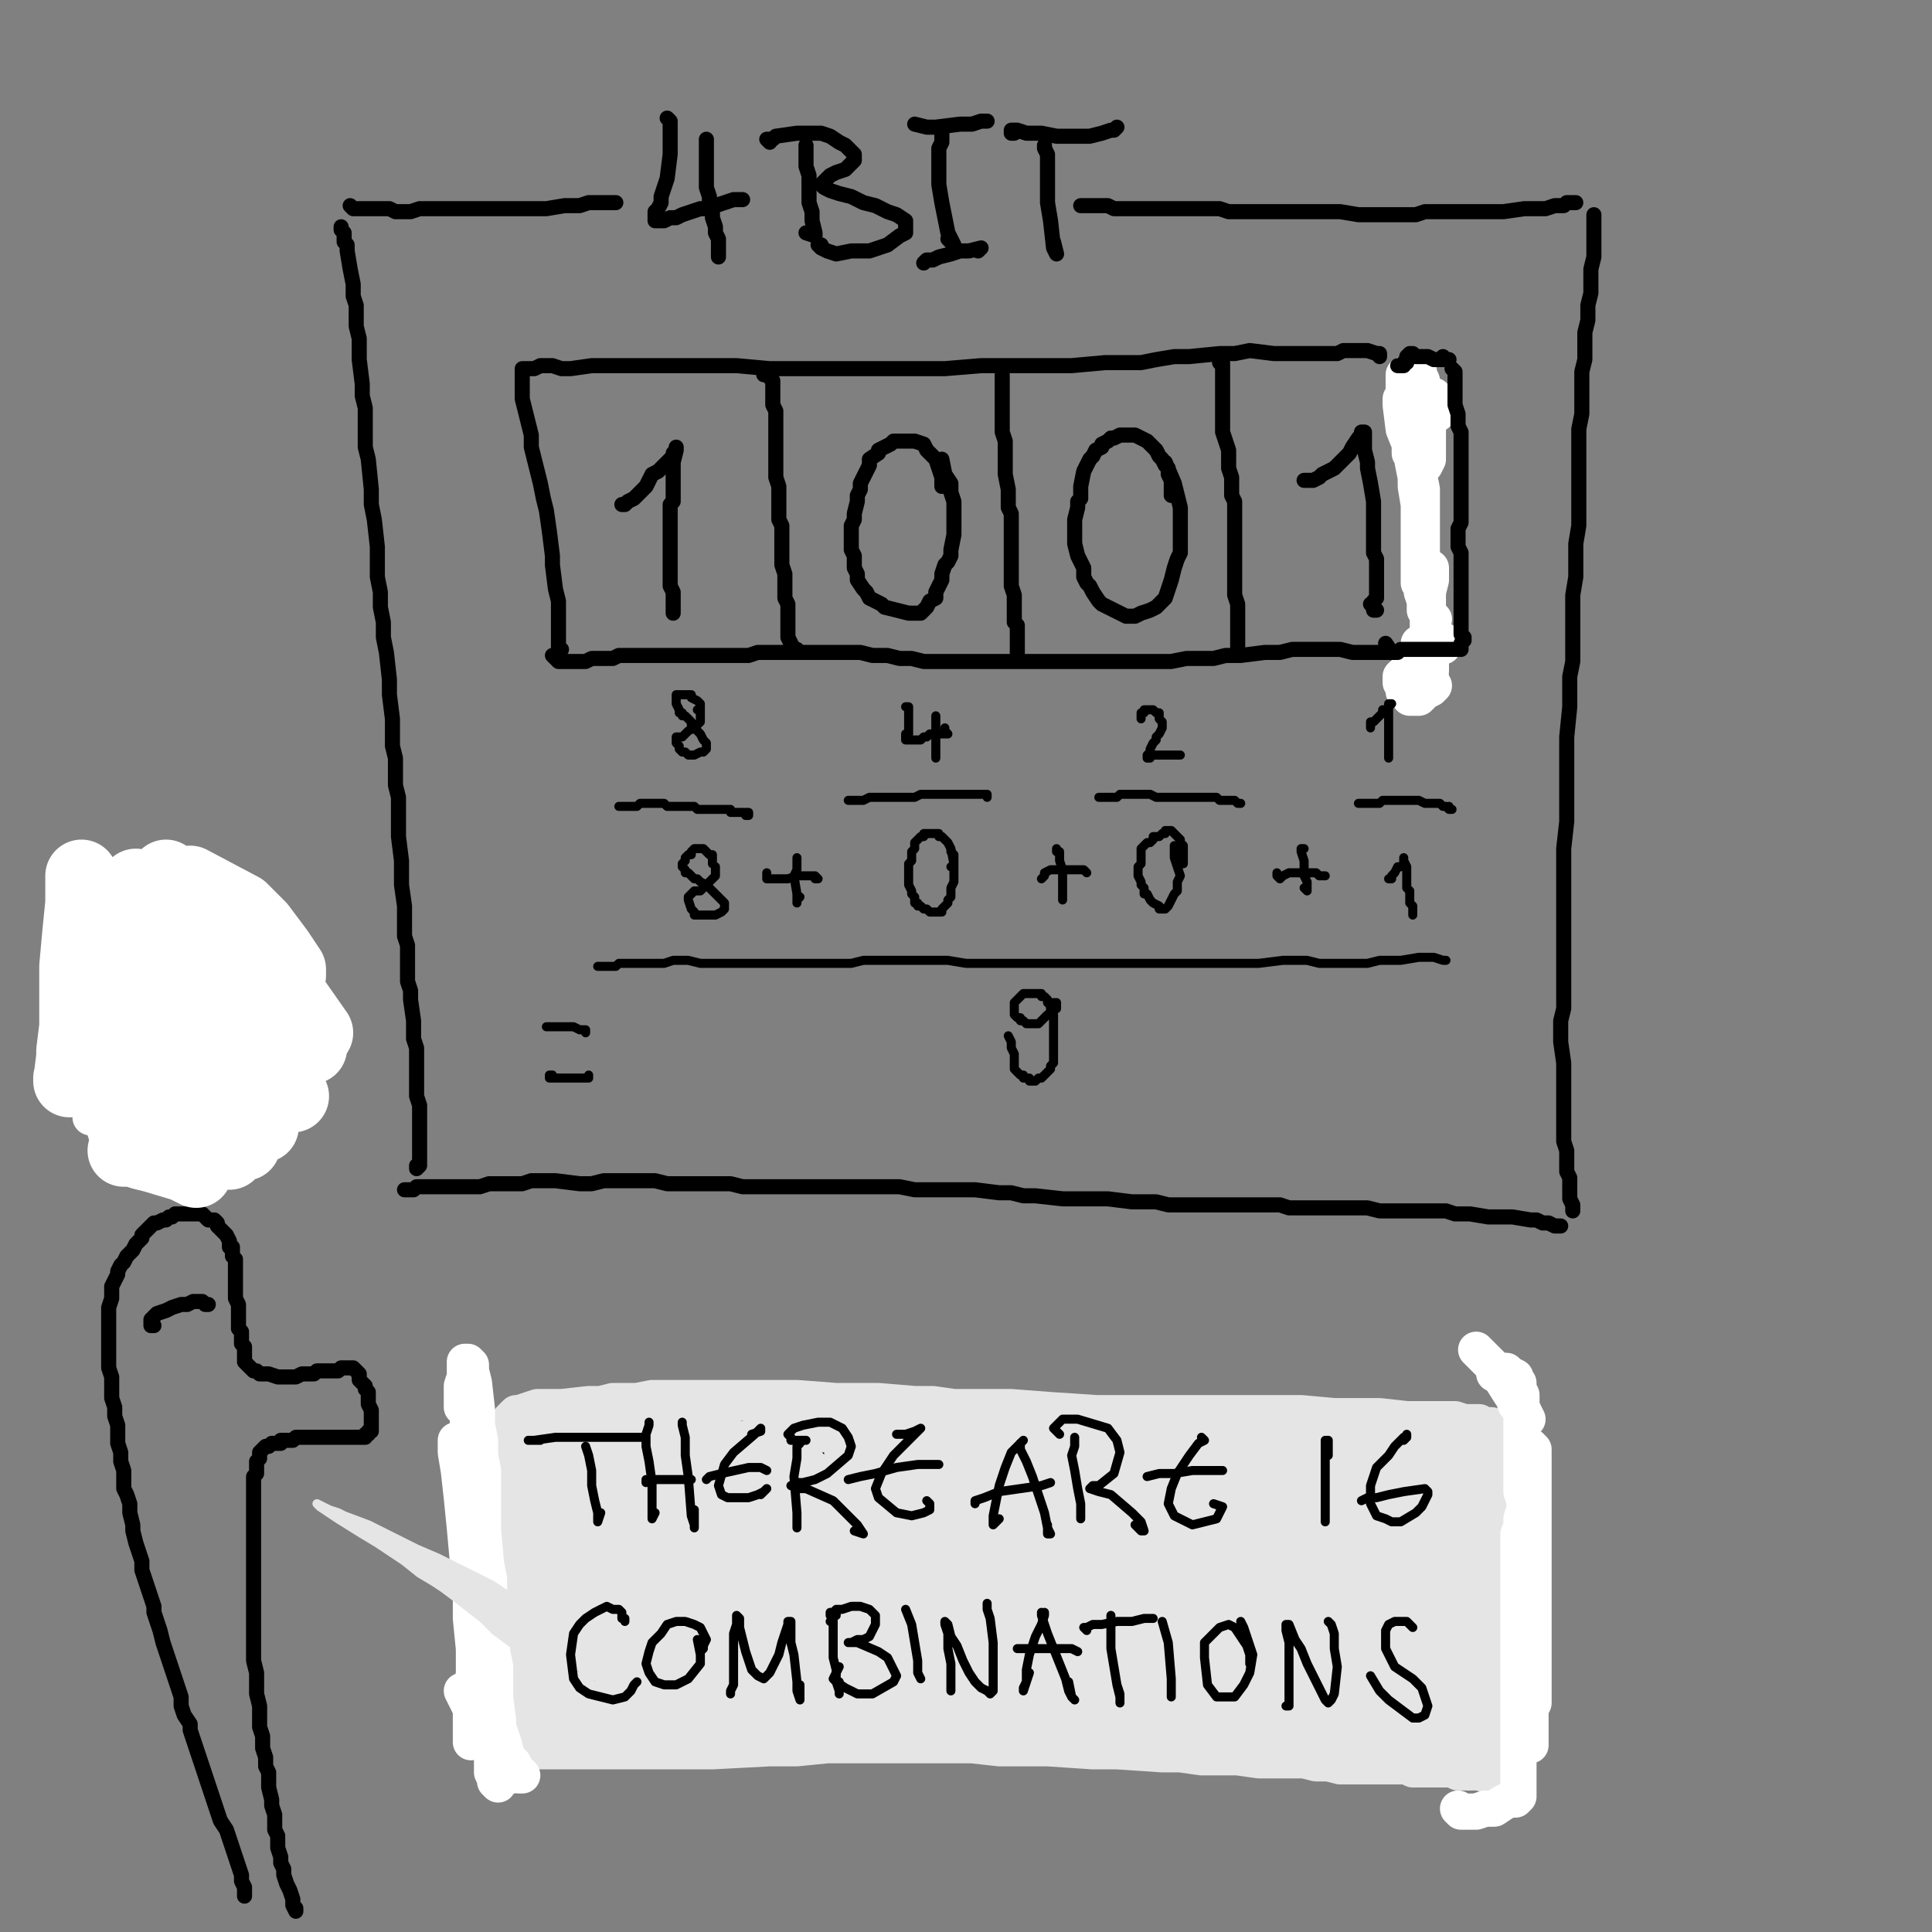 <?xml version="1.0" standalone="yes"?><svg width="640px" height="640px" xmlns="http://www.w3.org/2000/svg" version="1.1"><rect width="100%" height="100%" fill="#808080" stroke="none"/><polyline points="457,118.125 457,118.125 457,117.125 456,117.125 453,116.125 451,116.125 450,116.125 449,116.125 445,116.125 443,117.125 440,117.125 434,117.125 427,117.125 422,117.125 414,116.125 409,117.125 404,117.125 394,118.125 389,118.125 383,119.125 378,120.125 372,120.125 366,120.125 355,121.125 349,121.125 343,121.125 337,121.125 331,121.125 325,121.125 313,122.125 302,122.125 289,122.125 283,122.125 277,122.125 272,122.125 266,122.125 260,122.125 255,122.125 244,121.125 239,121.125 234,121.125 229,121.125 225,121.125 220,121.125 211,121.125 207,121.125 199,121.125 196,121.125 189,122.125 186,122.125 183,121.125 181,121.125 179,121.125 177,122.125 175,122.125 175,122.125 173,122.125 173,123.125 173,126.125 173,129.125 173,132.125 174,136.125 176,144.125 176,148.125 177,152.125 178,156.125 179,160.125 180,165.125 181,169.125 182,176.125 183,184.125 183,187.125 184,195.125 185,199.125 185,202.125 185,206.125 185,209.125 185,212.125 185,215.125 185,217.125 186,215.125 " fill="none" stroke="#000000" stroke-width="5px" stroke-linecap="round" stroke-linejoin="round" /><polyline points="463,126.125 464,126.125 465,125.125 465,125.125 465,125.125 465,125.125 465,125.125 465,127.125 465,130.125 465,133.125 466,140.125 466,144.125 467,148.125 467,152.125 467,156.125 467,160.125 467,164.125 468,168.125 468,173.125 469,177.125 470,181.125 470,186.125 470,190.125 470,194.125 471,202.125 471,205.125 471,208.125 471,210.125 471,212.125 471,214.125 471,216.125 471,216.125 471,215.125 " fill="none" stroke="#000000" stroke-width="5px" stroke-linecap="round" stroke-linejoin="round" /><polyline points="468,219.125 468,219.125 468,219.125 466,218.125 465,218.125 463,217.125 461,216.125 456,216.125 454,216.125 451,216.125 448,216.125 444,215.125 440,215.125 436,215.125 432,215.125 428,215.125 424,216.125 419,216.125 411,217.125 406,217.125 402,218.125 398,218.125 393,218.125 388,219.125 384,219.125 379,219.125 370,219.125 366,219.125 361,219.125 357,219.125 352,219.125 348,219.125 344,219.125 340,219.125 335,219.125 331,219.125 327,219.125 322,219.125 318,219.125 314,219.125 310,219.125 306,219.125 302,218.125 298,218.125 294,217.125 289,217.125 285,216.125 282,216.125 278,216.125 274,216.125 270,216.125 263,216.125 259,216.125 255,216.125 251,216.125 248,217.125 244,217.125 241,217.125 237,217.125 231,217.125 227,217.125 224,217.125 221,217.125 219,217.125 216,217.125 213,217.125 211,217.125 208,217.125 205,217.125 203,218.125 200,218.125 198,218.125 196,218.125 194,219.125 192,219.125 189,219.125 188,219.125 186,219.125 185,219.125 183,217.125 " fill="none" stroke="#000000" stroke-width="5px" stroke-linecap="round" stroke-linejoin="round" /><polyline points="253,124.125 254,124.125 254,124.125 254,124.125 255,124.125 255,124.125 255,124.125 255,125.125 256,126.125 256,127.125 256,129.125 256,131.125 256,132.125 256,134.125 257,136.125 257,137.125 257,139.125 257,141.125 257,143.125 257,145.125 257,147.125 257,150.125 257,152.125 257,154.125 257,156.125 257,158.125 258,161.125 258,163.125 258,165.125 258,167.125 258,168.125 258,170.125 258,172.125 259,174.125 259,176.125 259,179.125 259,181.125 259,183.125 259,185.125 259,187.125 260,190.125 260,192.125 260,194.125 260,196.125 260,198.125 261,200.125 261,202.125 261,203.125 261,204.125 261,206.125 261,208.125 261,210.125 261,211.125 262,213.125 262,213.125 262,214.125 264,215.125 " fill="none" stroke="#000000" stroke-width="5px" stroke-linecap="round" stroke-linejoin="round" /><polyline points="332,124.125 332,124.125 332,124.125 332,125.125 332,125.125 332,126.125 332,130.125 332,132.125 332,134.125 332,136.125 332,138.125 332,143.125 333,146.125 333,148.125 333,151.125 333,153.125 333,157.125 334,162.125 334,166.125 334,168.125 335,170.125 335,173.125 335,175.125 335,177.125 335,179.125 335,181.125 335,184.125 335,186.125 335,188.125 335,190.125 335,192.125 335,194.125 336,197.125 336,200.125 336,202.125 336,203.125 336,204.125 336,205.125 336,206.125 337,207.125 337,209.125 337,210.125 337,211.125 337,212.125 337,213.125 337,214.125 337,215.125 337,216.125 337,216.125 337,217.125 337,217.125 337,217.125 " fill="none" stroke="#000000" stroke-width="5px" stroke-linecap="round" stroke-linejoin="round" /><polyline points="404,120.125 404,120.125 405,120.125 405,121.125 405,121.125 405,123.125 405,125.125 405,130.125 405,132.125 405,137.125 405,143.125 406,146.125 407,149.125 407,152.125 407,155.125 408,158.125 408,161.125 408,164.125 409,166.125 409,171.125 409,173.125 409,175.125 409,178.125 409,182.125 409,183.125 409,185.125 409,187.125 409,189.125 409,191.125 409,193.125 409,195.125 409,197.125 410,200.125 410,204.125 410,205.125 410,207.125 410,209.125 410,211.125 410,212.125 410,214.125 410,216.125 410,216.125 410,214.125 " fill="none" stroke="#000000" stroke-width="5px" stroke-linecap="round" stroke-linejoin="round" /><polyline points="206,167.125 206,167.125 206,167.125 207,167.125 208,166.125 210,165.125 211,164.125 214,161.125 215,159.125 216,157.125 218,156.125 220,154.125 221,153.125 222,152.125 223,151.125 223,150.125 224,149.125 224,149.125 224,148.125 224,148.125 224,148.125 224,149.125 223,153.125 223,154.125 223,156.125 223,158.125 223,161.125 223,165.125 223,166.125 222,167.125 222,169.125 222,171.125 222,173.125 222,175.125 222,177.125 222,179.125 222,181.125 222,183.125 222,185.125 222,187.125 222,189.125 222,191.125 222,193.125 222,194.125 223,196.125 223,197.125 223,198.125 223,200.125 223,201.125 223,202.125 223,203.125 223,203.125 223,203.125 223,202.125 " fill="none" stroke="#000000" stroke-width="5px" stroke-linecap="round" stroke-linejoin="round" /><polyline points="312,161.125 312,161.125 312,160.125 312,159.125 312,158.125 311,155.125 310,152.125 308,150.125 307,149.125 306,147.125 303,146.125 302,146.125 301,146.125 298,146.125 296,146.125 295,147.125 293,148.125 291,149.125 291,150.125 288,152.125 288,154.125 287,156.125 286,158.125 285,160.125 285,162.125 284,164.125 284,166.125 283,170.125 283,172.125 282,174.125 282,176.125 282,180.125 282,182.125 283,184.125 283,186.125 283,188.125 284,190.125 284,192.125 286,195.125 287,196.125 288,198.125 290,199.125 292,200.125 293,201.125 297,202.125 301,203.125 302,203.125 304,203.125 305,203.125 306,202.125 307,201.125 308,199.125 310,198.125 310,196.125 311,194.125 312,192.125 312,190.125 313,187.125 314,186.125 315,184.125 315,182.125 316,177.125 316,175.125 316,172.125 316,170.125 316,166.125 315,163.125 315,160.125 313,157.125 312,152.125 " fill="none" stroke="#000000" stroke-width="5px" stroke-linecap="round" stroke-linejoin="round" /><polyline points="388,164.125 388,163.125 388,159.125 387,157.125 387,155.125 386,154.125 385,152.125 384,151.125 383,149.125 382,148.125 381,147.125 380,146.125 378,145.125 376,144.125 375,144.125 374,144.125 371,144.125 369,145.125 368,145.125 367,146.125 365,147.125 365,148.125 363,149.125 362,151.125 361,152.125 360,154.125 359,156.125 358,161.125 358,163.125 358,165.125 357,166.125 357,168.125 356,172.125 356,174.125 356,176.125 356,178.125 356,180.125 357,184.125 358,186.125 359,188.125 359,191.125 360,193.125 361,194.125 362,196.125 364,199.125 365,200.125 367,201.125 369,202.125 373,204.125 374,204.125 376,204.125 378,203.125 381,202.125 383,201.125 386,198.125 388,192.125 389,188.125 390,185.125 391,183.125 391,176.125 391,172.125 391,168.125 390,164.125 389,160.125 386,153.125 " fill="none" stroke="#000000" stroke-width="5px" stroke-linecap="round" stroke-linejoin="round" /><polyline points="432,159.125 432,159.125 433,159.125 435,159.125 437,158.125 438,157.125 440,156.125 442,155.125 444,153.125 447,150.125 448,148.125 450,145.125 451,144.125 451,143.125 452,143.125 452,143.125 452,143.125 452,145.125 452,147.125 452,149.125 453,153.125 453,155.125 454,160.125 455,166.125 455,169.125 455,172.125 455,174.125 455,179.125 455,181.125 455,183.125 456,185.125 456,189.125 456,191.125 456,192.125 456,193.125 456,196.125 456,197.125 456,198.125 455,199.125 455,201.125 455,202.125 456,202.125 454,200.125 " fill="none" stroke="#000000" stroke-width="5px" stroke-linecap="round" stroke-linejoin="round" /><polyline points="476,137.125 476,134.125 476,133.125 475,131.125 474,131.125 474,133.125 473,138.125 473,144.125 472,153.125 472,154.125 473,152.125 473,147.125 473,140.125 472,135.125 472,130.125 471,126.125 470,124.125 470,123.125 469,126.125 468,132.125 468,138.125 468,144.125 468,149.125 467,150.125 467,146.125 466,138.125 466,132.125 465,128.125 465,125.125 465,124.125 465,124.125 465,125.125 465,127.125 465,131.125 466,136.125 466,140.125 467,144.125 468,146.125 468,147.125 468,144.125 467,136.125 466,133.125 464,132.125 464,134.125 465,142.125 467,147.125 468,153.125 469,158.125 470,162.125 470,167.125 471,171.125 471,179.125 471,182.125 471,186.125 471,189.125 471,191.125 470,193.125 470,191.125 470,187.125 470,181.125 470,174.125 470,167.125 469,161.125 469,156.125 470,154.125 470,155.125 470,157.125 471,162.125 471,167.125 471,174.125 471,179.125 471,184.125 471,188.125 471,192.125 471,196.125 472,199.125 472,201.125 472,202.125 473,196.125 474,192.125 474,188.125 474,189.125 473,191.125 473,199.125 473,202.125 473,206.125 473,208.125 474,209.125 474,209.125 474,208.125 474,207.125 475,205.125 474,205.125 473,207.125 473,209.125 473,210.125 473,212.125 473,213.125 473,213.125 474,213.125 476,213.125 477,212.125 478,212.125 478,212.125 476,212.125 474,212.125 472,212.125 470,213.125 470,213.125 470,214.125 471,214.125 472,214.125 474,214.125 477,214.125 478,214.125 477,214.125 " fill="none" stroke="#ffffff" stroke-width="12px" stroke-linecap="round" stroke-linejoin="round" /><polyline points="474,220.125 474,222.125 472,224.125 470,225.125 466,226.125 465,227.125 465,228.125 467,229.125 470,228.125 474,227.125 475,227.125 474,228.125 472,229.125 470,231.125 469,231.125 467,231.125 467,230.125 467,229.125 469,227.125 471,225.125 473,224.125 474,224.125 473,225.125 471,227.125 467,228.125 466,229.125 465,229.125 466,228.125 468,226.125 470,224.125 471,223.125 472,223.125 471,223.125 470,224.125 467,226.125 466,227.125 465,227.125 466,227.125 467,226.125 469,225.125 470,225.125 470,224.125 470,224.125 470,225.125 467,226.125 464,226.125 464,226.125 464,224.125 466,222.125 467,221.125 469,220.125 469,221.125 468,222.125 468,223.125 468,224.125 468,223.125 468,222.125 469,221.125 469,219.125 470,219.125 " fill="none" stroke="#ffffff" stroke-width="12px" stroke-linecap="round" stroke-linejoin="round" /><polyline points="463,121.125 464,121.125 464,121.125 465,121.125 465,120.125 465,120.125 465,120.125 466,120.125 466,120.125 466,120.125 466,120.125 466,120.125 466,119.125 466,119.125 466,119.125 466,119.125 466,119.125 466,119.125 466,119.125 466,118.125 466,118.125 466,118.125 466,118.125 467,117.125 468,117.125 469,118.125 470,118.125 471,118.125 471,118.125 473,118.125 475,119.125 476,119.125 478,119.125 478,119.125 479,119.125 480,119.125 479,119.125 478,118.125 " fill="none" stroke="#000000" stroke-width="5px" stroke-linecap="round" stroke-linejoin="round" /><polyline points="481,122.125 482,123.125 482,123.125 482,124.125 482,125.125 482,126.125 482,129.125 482,131.125 482,134.125 483,137.125 483,141.125 484,143.125 484,146.125 484,149.125 484,154.125 484,156.125 484,159.125 484,161.125 484,164.125 484,166.125 484,168.125 484,170.125 484,173.125 483,175.125 483,177.125 483,179.125 483,181.125 484,183.125 484,184.125 484,186.125 484,188.125 484,189.125 484,191.125 484,192.125 484,194.125 484,195.125 484,197.125 484,198.125 484,200.125 484,201.125 484,202.125 484,204.125 484,205.125 484,207.125 484,208.125 484,209.125 484,209.125 484,210.125 485,211.125 485,211.125 485,212.125 485,212.125 485,212.125 484,213.125 484,214.125 484,214.125 484,215.125 484,215.125 484,215.125 484,215.125 483,215.125 482,215.125 481,215.125 481,215.125 480,215.125 479,215.125 478,215.125 476,215.125 475,215.125 474,215.125 474,215.125 473,215.125 472,215.125 471,215.125 471,215.125 469,215.125 469,215.125 468,215.125 468,215.125 467,215.125 466,215.125 466,215.125 465,215.125 465,215.125 464,215.125 463,216.125 463,216.125 462,216.125 461,216.125 459,213.125 " fill="none" stroke="#000000" stroke-width="5px" stroke-linecap="round" stroke-linejoin="round" /><polyline points="454,241.125 454,241.125 454,241.125 454,240.125 454,240.125 454,239.125 454,239.125 455,239.125 456,238.125 457,237.125 458,236.125 458,235.125 459,235.125 460,234.125 460,233.125 461,233.125 461,233.125 461,233.125 461,233.125 460,234.125 460,235.125 460,236.125 460,238.125 460,241.125 460,243.125 460,244.125 460,245.125 460,248.125 460,250.125 460,250.125 460,251.125 " fill="none" stroke="#000000" stroke-width="3px" stroke-linecap="round" stroke-linejoin="round" /><polyline points="378,238.125 378,237.125 378,237.125 378,237.125 378,237.125 378,237.125 378,236.125 378,236.125 379,236.125 379,236.125 379,235.125 380,235.125 382,235.125 382,235.125 383,236.125 384,236.125 384,237.125 384,238.125 385,239.125 385,240.125 385,241.125 384,243.125 383,244.125 383,245.125 382,246.125 381,248.125 381,249.125 380,250.125 380,250.125 380,251.125 380,251.125 380,251.125 381,251.125 381,250.125 383,250.125 384,250.125 385,250.125 386,250.125 388,250.125 390,250.125 390,250.125 391,250.125 391,250.125 391,250.125 " fill="none" stroke="#000000" stroke-width="3px" stroke-linecap="round" stroke-linejoin="round" /><polyline points="310,238.125 310,238.125 310,237.125 310,237.125 310,237.125 310,238.125 310,240.125 310,242.125 310,244.125 310,246.125 310,249.125 310,251.125 310,251.125 310,251.125 310,251.125 310,250.125 " fill="none" stroke="#000000" stroke-width="3px" stroke-linecap="round" stroke-linejoin="round" /><polyline points="313,241.125 313,242.125 314,243.125 314,243.125 313,243.125 313,243.125 312,243.125 312,243.125 311,243.125 310,243.125 309,243.125 308,243.125 307,244.125 306,244.125 305,245.125 304,245.125 303,245.125 303,245.125 302,245.125 301,245.125 300,245.125 300,245.125 300,245.125 300,245.125 300,245.125 300,245.125 300,244.125 300,243.125 301,243.125 301,242.125 301,241.125 301,239.125 301,236.125 301,234.125 301,234.125 300,234.125 300,234.125 " fill="none" stroke="#000000" stroke-width="3px" stroke-linecap="round" stroke-linejoin="round" /><polyline points="232,235.125 231,235.125 232,235.125 232,234.125 232,234.125 232,233.125 232,233.125 231,232.125 229,231.125 229,230.125 228,230.125 226,230.125 225,230.125 224,230.125 224,231.125 224,231.125 224,232.125 224,233.125 224,233.125 225,235.125 225,236.125 226,236.125 226,237.125 227,237.125 228,238.125 228,238.125 229,239.125 229,240.125 230,241.125 232,243.125 232,243.125 233,245.125 234,246.125 234,247.125 234,248.125 233,249.125 232,249.125 230,250.125 229,250.125 228,250.125 227,249.125 226,249.125 225,248.125 225,247.125 224,246.125 224,246.125 224,245.125 224,244.125 225,244.125 226,244.125 227,243.125 228,242.125 230,241.125 231,240.125 232,239.125 232,237.125 232,236.125 232,235.125 " fill="none" stroke="#000000" stroke-width="3px" stroke-linecap="round" stroke-linejoin="round" /><polyline points="247,269.125 248,269.125 248,269.125 248,269.125 248,270.125 248,270.125 247,270.125 247,269.125 246,269.125 246,269.125 246,269.125 245,269.125 245,269.125 244,269.125 243,269.125 242,269.125 242,268.125 241,268.125 240,268.125 239,268.125 239,268.125 238,268.125 237,268.125 237,268.125 236,268.125 235,268.125 234,268.125 233,268.125 232,268.125 231,268.125 230,267.125 229,267.125 228,267.125 227,267.125 226,267.125 225,267.125 224,267.125 223,267.125 222,267.125 221,267.125 220,266.125 219,266.125 218,266.125 217,266.125 216,266.125 216,266.125 215,266.125 213,266.125 212,266.125 211,267.125 210,267.125 210,267.125 209,267.125 208,267.125 208,267.125 207,267.125 205,267.125 " fill="none" stroke="#000000" stroke-width="3px" stroke-linecap="round" stroke-linejoin="round" /><polyline points="480,267.125 480,268.125 481,268.125 481,268.125 480,268.125 480,268.125 479,267.125 479,267.125 478,267.125 477,266.125 476,266.125 476,266.125 475,266.125 474,266.125 474,266.125 473,266.125 472,266.125 470,265.125 469,265.125 468,265.125 467,265.125 466,265.125 465,265.125 464,265.125 463,265.125 463,265.125 462,265.125 461,265.125 460,265.125 459,265.125 458,265.125 458,265.125 457,266.125 456,266.125 456,266.125 455,266.125 455,266.125 454,266.125 453,266.125 450,266.125 " fill="none" stroke="#000000" stroke-width="3px" stroke-linecap="round" stroke-linejoin="round" /><polyline points="236,286.125 236,286.125 236,286.125 236,285.125 236,285.125 236,284.125 236,284.125 236,283.125 235,283.125 234,282.125 233,281.125 232,281.125 231,281.125 230,281.125 229,282.125 229,283.125 228,283.125 227,284.125 227,285.125 226,286.125 226,287.125 227,288.125 227,289.125 228,289.125 229,290.125 230,291.125 231,291.125 232,292.125 234,293.125 235,294.125 238,297.125 239,298.125 240,299.125 240,300.125 240,301.125 240,301.125 239,302.125 237,303.125 235,303.125 233,303.125 232,303.125 230,303.125 230,302.125 229,301.125 228,298.125 228,297.125 229,296.125 230,295.125 232,295.125 233,294.125 235,292.125 236,291.125 237,290.125 237,288.125 237,287.125 " fill="none" stroke="#000000" stroke-width="3px" stroke-linecap="round" stroke-linejoin="round" /><polyline points="264,284.125 264,285.125 264,285.125 264,285.125 264,286.125 264,288.125 263,290.125 264,296.125 264,298.125 264,299.125 264,299.125 264,299.125 264,298.125 265,297.125 " fill="none" stroke="#000000" stroke-width="3px" stroke-linecap="round" stroke-linejoin="round" /><polyline points="270,290.125 271,291.125 270,291.125 270,290.125 269,290.125 264,290.125 261,291.125 258,291.125 256,291.125 254,291.125 254,289.125 " fill="none" stroke="#000000" stroke-width="3px" stroke-linecap="round" stroke-linejoin="round" /><polyline points="460,291.125 460,291.125 461,291.125 461,290.125 462,289.125 463,287.125 464,287.125 465,286.125 465,285.125 465,284.125 465,284.125 465,284.125 465,285.125 465,285.125 466,287.125 466,288.125 466,291.125 466,292.125 466,294.125 467,295.125 467,296.125 467,298.125 467,299.125 468,300.125 468,301.125 468,302.125 468,302.125 468,303.125 468,303.125 468,301.125 " fill="none" stroke="#000000" stroke-width="3px" stroke-linecap="round" stroke-linejoin="round" /><polyline points="479,318.125 478,318.125 475,317.125 474,317.125 472,317.125 470,317.125 464,318.125 461,318.125 457,318.125 453,319.125 449,319.125 445,319.125 437,319.125 433,318.125 429,318.125 425,318.125 417,319.125 408,319.125 404,319.125 399,319.125 394,319.125 384,319.125 378,319.125 373,319.125 367,319.125 357,319.125 352,319.125 342,319.125 333,319.125 329,319.125 320,319.125 314,318.125 310,318.125 305,318.125 297,318.125 293,318.125 286,318.125 282,319.125 279,319.125 276,319.125 273,319.125 267,319.125 260,319.125 257,319.125 249,319.125 247,319.125 241,319.125 238,319.125 235,319.125 232,319.125 228,318.125 226,318.125 223,318.125 220,319.125 218,319.125 216,319.125 212,319.125 210,319.125 207,319.125 205,319.125 204,320.125 203,320.125 202,320.125 202,320.125 201,320.125 198,320.125 " fill="none" stroke="#000000" stroke-width="3px" stroke-linecap="round" stroke-linejoin="round" /><polyline points="195,357.125 195,356.125 195,356.125 195,357.125 195,357.125 194,357.125 193,357.125 192,357.125 191,357.125 191,357.125 190,357.125 189,357.125 188,357.125 187,357.125 186,357.125 185,357.125 184,357.125 184,357.125 182,357.125 182,356.125 183,356.125 " fill="none" stroke="#000000" stroke-width="3px" stroke-linecap="round" stroke-linejoin="round" /><polyline points="194,342.125 194,342.125 194,341.125 194,341.125 193,341.125 193,341.125 192,341.125 190,340.125 189,340.125 187,340.125 185,340.125 184,340.125 183,340.125 183,340.125 182,340.125 181,340.125 181,340.125 181,340.125 181,340.125 " fill="none" stroke="#000000" stroke-width="3px" stroke-linecap="round" stroke-linejoin="round" /><polyline points="348,333.125 348,333.125 348,333.125 348,333.125 347,332.125 347,332.125 347,331.125 347,331.125 346,330.125 346,330.125 345,330.125 345,329.125 344,329.125 343,329.125 343,329.125 342,329.125 341,329.125 341,329.125 340,329.125 339,329.125 338,330.125 338,330.125 337,331.125 337,331.125 336,332.125 336,333.125 336,333.125 336,334.125 336,334.125 336,335.125 336,336.125 336,336.125 337,337.125 337,337.125 338,337.125 338,338.125 339,338.125 340,339.125 340,339.125 341,339.125 341,339.125 342,339.125 342,339.125 343,339.125 344,339.125 344,339.125 345,338.125 345,338.125 346,337.125 346,337.125 347,336.125 348,336.125 348,335.125 349,335.125 349,334.125 350,334.125 350,333.125 350,333.125 350,332.125 350,332.125 350,332.125 349,332.125 349,332.125 349,333.125 348,333.125 348,333.125 348,334.125 348,334.125 348,335.125 348,335.125 348,336.125 349,336.125 349,337.125 349,338.125 349,339.125 349,340.125 349,341.125 349,342.125 349,343.125 349,344.125 349,345.125 349,345.125 349,346.125 349,347.125 349,348.125 349,349.125 349,350.125 349,350.125 349,351.125 349,352.125 348,353.125 348,353.125 348,354.125 347,355.125 347,355.125 346,356.125 346,356.125 345,357.125 344,357.125 343,358.125 343,358.125 341,358.125 341,357.125 340,357.125 339,357.125 339,356.125 338,356.125 337,355.125 336,354.125 336,352.125 336,351.125 336,350.125 336,349.125 335,347.125 335,345.125 334,343.125 " fill="none" stroke="#000000" stroke-width="3px" stroke-linecap="round" stroke-linejoin="round" /><polyline points="234,46.125 234,46.125 234,47.125 234,48.125 234,49.125 234,51.125 234,53.125 234,56.125 234,59.125 234,62.125 235,65.125 235,68.125 236,70.125 236,72.125 237,75.125 237,77.125 238,79.125 238,81.125 238,83.125 238,84.125 238,85.125 238,85.125 238,84.125 " fill="none" stroke="#000000" stroke-width="5px" stroke-linecap="round" stroke-linejoin="round" /><polyline points="246,66.125 245,66.125 245,66.125 243,66.125 240,67.125 237,68.125 234,69.125 232,69.125 229,70.125 226,71.125 224,72.125 222,72.125 220,73.125 219,73.125 218,73.125 218,73.125 217,73.125 217,72.125 217,70.125 218,69.125 219,67.125 219,65.125 220,62.125 221,59.125 222,51.125 222,46.125 222,43.125 222,40.125 221,39.125 221,39.125 " fill="none" stroke="#000000" stroke-width="5px" stroke-linecap="round" stroke-linejoin="round" /><polyline points="267,49.125 267,48.125 267,49.125 267,49.125 267,50.125 267,51.125 267,55.125 268,58.125 268,60.125 268,64.125 268,67.125 269,70.125 269,73.125 270,77.125 270,77.125 270,78.125 270,78.125 267,77.125 " fill="none" stroke="#000000" stroke-width="5px" stroke-linecap="round" stroke-linejoin="round" /><polyline points="255,47.125 255,47.125 255,47.125 254,46.125 255,46.125 256,46.125 257,45.125 264,44.125 272,44.125 275,45.125 278,47.125 280,48.125 283,51.125 283,52.125 283,53.125 280,56.125 277,57.125 275,58.125 273,60.125 272,61.125 273,62.125 275,63.125 278,64.125 282,65.125 286,67.125 290,68.125 294,70.125 297,71.125 300,73.125 300,75.125 300,77.125 298,78.125 294,81.125 288,83.125 282,83.125 277,84.125 274,83.125 272,82.125 271,81.125 272,81.125 " fill="none" stroke="#000000" stroke-width="5px" stroke-linecap="round" stroke-linejoin="round" /><polyline points="312,45.125 312,45.125 312,44.125 312,45.125 312,47.125 311,49.125 311,56.125 311,61.125 312,67.125 313,72.125 314,77.125 316,81.125 316,81.125 316,81.125 314,79.125 " fill="none" stroke="#000000" stroke-width="5px" stroke-linecap="round" stroke-linejoin="round" /><polyline points="324,83.125 325,82.125 321,83.125 318,83.125 315,84.125 311,85.125 309,86.125 307,86.125 307,86.125 306,87.125 " fill="none" stroke="#000000" stroke-width="5px" stroke-linecap="round" stroke-linejoin="round" /><polyline points="325,40.125 326,40.125 327,40.125 325,40.125 322,41.125 318,41.125 310,42.125 307,42.125 303,41.125 " fill="none" stroke="#000000" stroke-width="5px" stroke-linecap="round" stroke-linejoin="round" /><polyline points="346,48.125 346,48.125 346,48.125 346,49.125 347,51.125 347,53.125 347,57.125 347,62.125 347,67.125 348,73.125 349,82.125 350,84.125 350,84.125 350,84.125 349,80.125 " fill="none" stroke="#000000" stroke-width="5px" stroke-linecap="round" stroke-linejoin="round" /><polyline points="370,42.125 370,42.125 369,43.125 368,43.125 365,44.125 361,45.125 356,45.125 350,45.125 345,44.125 340,44.125 337,43.125 336,43.125 335,43.125 335,44.125 336,44.125 336,44.125 " fill="none" stroke="#000000" stroke-width="5px" stroke-linecap="round" stroke-linejoin="round" /><polyline points="204,67.125 204,67.125 203,67.125 202,67.125 201,67.125 199,67.125 197,67.125 195,67.125 192,68.125 190,68.125 187,68.125 181,69.125 178,69.125 175,69.125 172,69.125 169,69.125 166,69.125 162,69.125 157,69.125 151,69.125 149,69.125 142,69.125 139,69.125 136,70.125 134,70.125 131,70.125 129,69.125 124,69.125 121,69.125 117,69.125 116,68.125 " fill="none" stroke="#000000" stroke-width="5px" stroke-linecap="round" stroke-linejoin="round" /><polyline points="113,75.125 113,75.125 113,75.125 113,75.125 113,75.125 113,76.125 114,77.125 114,78.125 114,80.125 115,81.125 115,83.125 116,89.125 117,94.125 117,98.125 118,101.125 118,105.125 118,108.125 119,112.125 119,115.125 119,119.125 120,127.125 120,131.125 121,135.125 121,139.125 121,148.125 122,152.125 123,162.125 123,167.125 124,172.125 125,181.125 125,186.125 125,191.125 126,196.125 126,201.125 127,206.125 127,211.125 128,216.125 129,225.125 129,230.125 130,238.125 130,243.125 130,247.125 131,251.125 131,256.125 131,260.125 132,264.125 132,269.125 132,273.125 132,277.125 133,285.125 133,289.125 133,293.125 134,300.125 134,304.125 134,307.125 134,310.125 135,313.125 135,316.125 135,319.125 135,322.125 135,325.125 136,328.125 136,331.125 137,338.125 137,344.125 138,347.125 138,350.125 138,352.125 138,355.125 138,360.125 138,363.125 139,366.125 139,368.125 139,370.125 139,372.125 139,374.125 139,376.125 139,378.125 139,381.125 139,383.125 139,386.125 138,387.125 138,386.125 " fill="none" stroke="#000000" stroke-width="5px" stroke-linecap="round" stroke-linejoin="round" /><polyline points="528,71.125 528,73.125 528,75.125 528,76.125 528,79.125 528,82.125 528,85.125 527,89.125 527,93.125 527,97.125 526,101.125 526,106.125 525,110.125 525,114.125 525,119.125 524,123.125 524,128.125 524,133.125 524,137.125 523,142.125 523,147.125 523,153.125 523,158.125 523,169.125 523,174.125 522,180.125 522,185.125 522,191.125 521,197.125 521,203.125 521,208.125 521,219.125 520,224.125 520,229.125 520,234.125 519,244.125 519,249.125 519,254.125 519,263.125 519,268.125 519,272.125 518,281.125 518,290.125 518,294.125 518,299.125 518,303.125 518,308.125 518,313.125 518,317.125 518,322.125 518,326.125 518,330.125 518,334.125 517,338.125 517,342.125 517,345.125 518,352.125 518,355.125 518,359.125 518,362.125 518,365.125 518,369.125 518,372.125 518,378.125 519,381.125 519,384.125 519,386.125 519,388.125 520,390.125 520,392.125 520,393.125 520,395.125 520,397.125 521,399.125 521,400.125 521,401.125 " fill="none" stroke="#000000" stroke-width="5px" stroke-linecap="round" stroke-linejoin="round" /><polyline points="517,406.125 515,406.125 513,405.125 511,405.125 509,404.125 507,404.125 501,403.125 498,403.125 496,403.125 493,403.125 487,402.125 484,402.125 482,402.125 479,401.125 476,401.125 472,401.125 468,401.125 465,401.125 457,401.125 453,400.125 449,400.125 444,400.125 440,400.125 431,400.125 427,400.125 424,399.125 420,399.125 416,399.125 412,399.125 407,399.125 404,399.125 396,399.125 391,399.125 387,399.125 383,398.125 379,398.125 375,398.125 367,397.125 363,397.125 359,397.125 356,397.125 352,397.125 343,396.125 339,396.125 335,395.125 331,395.125 323,394.125 313,394.125 308,394.125 303,394.125 298,393.125 293,393.125 282,393.125 278,393.125 273,393.125 269,393.125 265,393.125 261,393.125 257,393.125 253,393.125 250,393.125 246,393.125 242,392.125 234,392.125 229,392.125 225,392.125 221,392.125 217,391.125 213,391.125 209,391.125 205,391.125 200,391.125 196,392.125 192,392.125 184,391.125 180,391.125 176,391.125 173,392.125 170,392.125 167,392.125 164,392.125 162,392.125 159,393.125 157,393.125 154,393.125 152,393.125 150,393.125 148,393.125 146,393.125 144,393.125 142,393.125 140,393.125 138,393.125 137,394.125 135,394.125 134,394.125 134,394.125 " fill="none" stroke="#000000" stroke-width="5px" stroke-linecap="round" stroke-linejoin="round" /><polyline points="522,67.125 522,67.125 522,67.125 522,67.125 522,67.125 521,67.125 519,67.125 518,68.125 515,68.125 512,69.125 505,69.125 498,70.125 495,70.125 492,70.125 489,70.125 482,70.125 475,70.125 472,70.125 469,71.125 466,71.125 463,71.125 460,71.125 457,71.125 454,71.125 450,71.125 444,70.125 441,70.125 434,70.125 428,70.125 425,70.125 423,70.125 420,70.125 415,70.125 413,70.125 410,70.125 407,70.125 404,69.125 401,69.125 399,69.125 394,69.125 389,69.125 387,69.125 382,69.125 380,69.125 378,69.125 377,69.125 375,69.125 373,69.125 371,69.125 369,69.125 367,68.125 365,68.125 364,68.125 363,68.125 363,68.125 363,68.125 363,68.125 362,68.125 361,68.125 361,68.125 360,68.125 358,68.125 " fill="none" stroke="#000000" stroke-width="5px" stroke-linecap="round" stroke-linejoin="round" /><polyline points="283,265.125 282,265.125 282,265.125 281,265.125 281,265.125 281,265.125 282,265.125 283,265.125 284,265.125 286,265.125 288,264.125 289,264.125 291,264.125 293,264.125 295,264.125 297,264.125 300,264.125 301,264.125 303,264.125 305,263.125 306,263.125 309,263.125 311,263.125 312,263.125 314,263.125 315,263.125 317,263.125 318,263.125 320,263.125 321,263.125 322,263.125 324,263.125 324,263.125 325,263.125 326,263.125 327,263.125 327,264.125 " fill="none" stroke="#000000" stroke-width="3px" stroke-linecap="round" stroke-linejoin="round" /><polyline points="364,264.125 364,264.125 365,264.125 365,264.125 365,264.125 366,264.125 366,264.125 367,264.125 368,264.125 370,264.125 371,263.125 373,263.125 374,263.125 378,263.125 379,263.125 381,263.125 383,264.125 386,264.125 387,264.125 388,264.125 389,264.125 391,264.125 392,264.125 394,264.125 397,264.125 398,264.125 400,264.125 403,264.125 404,265.125 405,265.125 406,265.125 408,265.125 409,265.125 410,266.125 411,266.125 " fill="none" stroke="#000000" stroke-width="3px" stroke-linecap="round" stroke-linejoin="round" /><polyline points="350,281.125 350,281.125 350,282.125 350,282.125 351,282.125 351,282.125 351,283.125 351,284.125 351,285.125 352,288.125 352,290.125 352,291.125 352,293.125 352,295.125 352,297.125 352,297.125 352,298.125 352,298.125 352,297.125 352,295.125 " fill="none" stroke="#000000" stroke-width="3px" stroke-linecap="round" stroke-linejoin="round" /><polyline points="360,289.125 360,289.125 360,289.125 359,288.125 358,288.125 357,288.125 355,288.125 353,288.125 351,288.125 349,288.125 348,288.125 346,289.125 346,290.125 345,291.125 " fill="none" stroke="#000000" stroke-width="3px" stroke-linecap="round" stroke-linejoin="round" /><polyline points="432,281.125 432,281.125 432,281.125 431,281.125 431,282.125 432,285.125 432,287.125 432,289.125 432,290.125 433,292.125 433,293.125 433,294.125 433,295.125 433,295.125 432,294.125 " fill="none" stroke="#000000" stroke-width="3px" stroke-linecap="round" stroke-linejoin="round" /><polyline points="439,290.125 439,290.125 438,290.125 437,290.125 436,289.125 435,289.125 434,289.125 433,289.125 432,289.125 430,289.125 428,289.125 427,289.125 425,290.125 424,291.125 423,290.125 423,289.125 " fill="none" stroke="#000000" stroke-width="3px" stroke-linecap="round" stroke-linejoin="round" /><polyline points="315,287.125 315,287.125 315,287.125 316,287.125 316,286.125 316,285.125 316,284.125 316,283.125 315,282.125 315,281.125 315,281.125 314,279.125 314,279.125 313,278.125 313,278.125 312,277.125 311,277.125 311,276.125 310,276.125 309,276.125 308,276.125 308,276.125 307,276.125 306,276.125 306,277.125 305,277.125 304,278.125 304,278.125 303,279.125 303,280.125 303,281.125 303,281.125 302,282.125 302,283.125 302,284.125 302,285.125 301,286.125 301,287.125 301,288.125 301,289.125 301,290.125 301,291.125 301,292.125 301,292.125 301,293.125 302,295.125 302,296.125 303,297.125 303,298.125 303,299.125 304,299.125 304,300.125 305,300.125 306,301.125 307,301.125 308,302.125 308,302.125 309,302.125 310,302.125 311,302.125 312,302.125 312,301.125 313,300.125 314,299.125 314,298.125 315,297.125 315,296.125 315,294.125 316,292.125 316,290.125 316,286.125 315,281.125 " fill="none" stroke="#000000" stroke-width="3px" stroke-linecap="round" stroke-linejoin="round" /><polyline points="392,285.125 392,286.125 392,285.125 392,285.125 392,283.125 392,282.125 392,281.125 392,280.125 391,279.125 391,278.125 390,277.125 389,276.125 389,276.125 388,275.125 388,275.125 388,275.125 387,275.125 387,275.125 386,275.125 386,275.125 386,276.125 385,276.125 384,277.125 384,277.125 383,277.125 382,277.125 382,278.125 381,279.125 380,279.125 379,280.125 379,280.125 378,281.125 378,283.125 378,284.125 378,285.125 378,286.125 377,287.125 377,289.125 377,290.125 378,292.125 378,293.125 378,293.125 379,294.125 379,295.125 379,296.125 380,296.125 381,298.125 381,298.125 382,299.125 382,299.125 384,300.125 384,301.125 385,301.125 386,301.125 387,300.125 387,300.125 388,298.125 389,296.125 390,295.125 390,292.125 391,290.125 389,284.125 389,280.125 " fill="none" stroke="#000000" stroke-width="3px" stroke-linecap="round" stroke-linejoin="round" /><polyline points="81,628.125 81,627.125 81,625.125 80,623.125 80,621.125 79,618.125 78,615.125 77,612.125 75,606.125 73,603.125 72,600.125 71,597.125 70,594.125 69,591.125 67,585.125 66,582.125 65,579.125 64,576.125 63,573.125 63,571.125 61,568.125 60,565.125 60,562.125 59,559.125 58,556.125 57,553.125 56,550.125 55,547.125 54,544.125 53,540.125 52,537.125 51,534.125 51,532.125 50,529.125 49,526.125 48,523.125 47,520.125 47,517.125 46,514.125 45,511.125 44,507.125 44,505.125 43,501.125 43,498.125 42,495.125 41,493.125 41,490.125 41,487.125 40,484.125 40,481.125 39,478.125 39,475.125 39,472.125 38,469.125 38,466.125 37,463.125 37,459.125 37,456.125 36,453.125 36,450.125 36,447.125 36,444.125 36,441.125 36,438.125 36,435.125 36,433.125 37,430.125 37,428.125 37,426.125 38,424.125 39,422.125 39,421.125 40,419.125 41,418.125 42,416.125 43,415.125 44,414.125 45,412.125 46,411.125 47,410.125 47,409.125 49,407.125 50,406.125 51,405.125 52,405.125 54,404.125 55,404.125 56,403.125 57,403.125 58,402.125 59,402.125 60,402.125 62,402.125 63,402.125 65,402.125 67,402.125 68,403.125 69,404.125 71,404.125 72,405.125 72,406.125 73,407.125 74,408.125 75,409.125 76,411.125 76,411.125 76,413.125 77,413.125 77,414.125 77,415.125 77,416.125 77,416.125 78,417.125 78,419.125 78,421.125 78,422.125 78,423.125 78,424.125 78,425.125 78,428.125 78,429.125 78,430.125 79,432.125 79,433.125 79,434.125 79,435.125 79,437.125 79,438.125 79,440.125 80,441.125 80,442.125 80,445.125 81,446.125 81,447.125 81,449.125 81,450.125 81,451.125 82,452.125 83,453.125 84,454.125 85,454.125 86,455.125 88,455.125 89,455.125 92,456.125 93,456.125 94,456.125 95,456.125 97,456.125 98,456.125 100,455.125 101,455.125 104,455.125 105,454.125 106,454.125 107,454.125 109,454.125 111,454.125 112,454.125 113,453.125 114,453.125 115,453.125 116,453.125 117,453.125 117,453.125 118,454.125 118,454.125 119,455.125 119,457.125 120,458.125 121,459.125 121,460.125 122,461.125 122,463.125 122,464.125 122,465.125 123,467.125 123,468.125 123,471.125 123,472.125 123,474.125 122,474.125 122,475.125 122,475.125 121,475.125 121,476.125 120,476.125 119,476.125 118,476.125 117,476.125 116,476.125 114,476.125 113,476.125 112,476.125 110,476.125 109,476.125 108,476.125 107,476.125 105,476.125 104,476.125 103,476.125 102,476.125 101,476.125 100,476.125 99,476.125 98,476.125 97,477.125 97,477.125 95,477.125 95,477.125 94,477.125 93,477.125 93,478.125 92,478.125 91,478.125 91,478.125 90,478.125 89,479.125 89,479.125 88,479.125 88,479.125 88,479.125 87,480.125 87,480.125 86,481.125 86,482.125 86,483.125 85,484.125 85,485.125 85,486.125 85,488.125 84,489.125 84,491.125 84,493.125 84,495.125 84,498.125 84,500.125 84,502.125 84,505.125 84,507.125 84,510.125 84,513.125 84,516.125 84,518.125 84,521.125 84,524.125 84,527.125 84,530.125 84,533.125 84,536.125 84,539.125 84,543.125 84,547.125 84,550.125 85,554.125 85,557.125 85,561.125 86,565.125 86,568.125 86,572.125 87,575.125 87,579.125 88,582.125 88,585.125 89,587.125 89,590.125 89,592.125 90,596.125 90,598.125 91,601.125 91,604.125 91,606.125 92,608.125 92,610.125 92,612.125 93,615.125 93,617.125 94,619.125 94,621.125 95,624.125 96,626.125 97,629.125 97,631.125 98,632.125 98,633.125 98,633.125 97,631.125 " fill="none" stroke="#000000" stroke-width="5px" stroke-linecap="round" stroke-linejoin="round" /><polyline points="69,432.125 68,432.125 67,431.125 66,431.125 64,431.125 62,432.125 60,432.125 57,433.125 55,434.125 52,435.125 51,436.125 51,436.125 50,437.125 50,437.125 50,438.125 50,438.125 50,438.125 50,439.125 51,439.125 51,439.125 " fill="none" stroke="#000000" stroke-width="5px" stroke-linecap="round" stroke-linejoin="round" /><polyline points="44,378.125 44,377.125 45,377.125 47,377.125 50,377.125 55,378.125 60,378.125 71,377.125 77,374.125 77,371.125 74,369.125 69,366.125 62,365.125 56,364.125 51,363.125 47,363.125 41,363.125 38,364.125 39,365.125 44,368.125 53,370.125 61,370.125 69,371.125 83,367.125 82,362.125 79,361.125 73,359.125 65,357.125 57,355.125 48,353.125 43,353.125 40,353.125 37,354.125 37,355.125 45,358.125 54,358.125 69,357.125 74,355.125 77,352.125 74,351.125 68,349.125 60,348.125 50,347.125 46,347.125 40,347.125 39,347.125 44,347.125 53,347.125 61,347.125 69,345.125 73,343.125 74,342.125 72,340.125 67,337.125 60,336.125 50,335.125 45,336.125 51,336.125 58,335.125 64,334.125 68,332.125 70,331.125 68,330.125 57,328.125 52,327.125 49,327.125 48,327.125 48,326.125 52,324.125 56,323.125 64,320.125 65,318.125 64,317.125 61,316.125 57,316.125 54,315.125 53,315.125 53,315.125 56,314.125 59,312.125 62,310.125 64,309.125 64,308.125 62,307.125 59,306.125 57,306.125 57,305.125 60,303.125 65,298.125 64,297.125 " fill="none" stroke="#e5e5e5" stroke-width="12px" stroke-linecap="round" stroke-linejoin="round" /><polyline points="44,297.125 47,295.125 50,293.125 53,293.125 54,293.125 54,293.125 52,293.125 49,293.125 48,293.125 48,293.125 52,294.125 59,295.125 66,296.125 70,296.125 72,296.125 70,295.125 65,293.125 59,292.125 54,291.125 56,291.125 60,292.125 66,293.125 70,293.125 71,293.125 68,292.125 62,291.125 56,290.125 50,291.125 48,293.125 51,295.125 58,299.125 68,304.125 76,308.125 82,311.125 81,312.125 75,312.125 66,311.125 55,309.125 46,308.125 47,308.125 58,311.125 70,314.125 84,317.125 87,317.125 84,317.125 80,316.125 71,315.125 60,312.125 52,311.125 49,311.125 47,311.125 53,312.125 66,315.125 87,319.125 93,322.125 93,325.125 86,328.125 79,328.125 68,328.125 56,327.125 49,326.125 52,326.125 61,328.125 73,331.125 89,336.125 92,338.125 91,339.125 84,338.125 77,336.125 55,331.125 51,331.125 48,330.125 48,330.125 70,337.125 85,343.125 87,346.125 79,347.125 69,345.125 57,343.125 51,341.125 48,341.125 46,341.125 52,344.125 64,349.125 82,355.125 89,357.125 89,359.125 84,359.125 77,358.125 65,357.125 55,355.125 48,354.125 49,355.125 58,357.125 70,360.125 84,365.125 84,369.125 68,370.125 57,369.125 51,369.125 48,368.125 46,368.125 52,368.125 62,369.125 72,371.125 81,375.125 78,377.125 70,377.125 59,378.125 52,378.125 48,378.125 45,378.125 45,378.125 52,377.125 62,377.125 73,377.125 82,378.125 82,379.125 78,380.125 58,381.125 45,380.125 40,380.125 36,380.125 36,380.125 45,381.125 56,382.125 65,382.125 69,383.125 68,383.125 62,382.125 48,379.125 41,377.125 35,375.125 33,369.125 44,366.125 57,364.125 65,364.125 68,363.125 66,362.125 53,359.125 48,359.125 44,358.125 40,359.125 38,360.125 38,362.125 41,365.125 42,366.125 43,366.125 43,367.125 42,366.125 40,359.125 40,353.125 40,346.125 40,340.125 40,336.125 41,335.125 41,338.125 41,344.125 40,352.125 38,360.125 35,366.125 32,369.125 30,370.125 30,368.125 31,355.125 33,346.125 35,337.125 37,330.125 39,325.125 39,324.125 38,325.125 36,328.125 33,333.125 31,339.125 29,346.125 32,345.125 36,340.125 51,320.125 54,317.125 54,316.125 52,319.125 50,322.125 48,325.125 43,329.125 44,332.125 56,333.125 61,331.125 64,328.125 63,325.125 53,321.125 48,320.125 41,321.125 47,323.125 58,325.125 66,326.125 69,326.125 67,326.125 " fill="none" stroke="#ffffff" stroke-width="12px" stroke-linecap="round" stroke-linejoin="round" /><polyline points="59,382.125 57,381.125 56,381.125 56,381.125 56,381.125 58,382.125 61,382.125 64,383.125 68,383.125 71,380.125 69,378.125 61,372.125 55,369.125 48,366.125 44,365.125 43,365.125 51,366.125 59,367.125 72,368.125 75,367.125 76,365.125 69,358.125 62,354.125 55,351.125 50,349.125 44,348.125 38,347.125 32,346.125 29,346.125 32,347.125 43,350.125 55,353.125 66,354.125 78,355.125 86,354.125 89,352.125 84,343.125 81,339.125 74,335.125 56,328.125 50,327.125 45,327.125 41,327.125 38,327.125 37,328.125 39,330.125 47,333.125 69,338.125 85,341.125 92,341.125 95,340.125 94,338.125 80,329.125 68,325.125 57,322.125 40,320.125 32,320.125 26,321.125 24,323.125 26,327.125 52,339.125 66,342.125 84,342.125 92,341.125 93,339.125 83,331.125 74,326.125 53,320.125 45,318.125 37,317.125 31,317.125 27,317.125 29,318.125 38,321.125 55,324.125 69,325.125 86,324.125 90,318.125 84,315.125 75,311.125 61,306.125 53,304.125 45,303.125 39,302.125 34,302.125 42,305.125 57,309.125 69,311.125 77,311.125 80,311.125 78,310.125 71,308.125 60,305.125 53,304.125 48,304.125 45,304.125 45,305.125 53,307.125 62,308.125 70,308.125 73,307.125 72,306.125 64,305.125 " fill="none" stroke="#e5e5e5" stroke-width="12px" stroke-linecap="round" stroke-linejoin="round" /><polyline points="74,327.125 77,324.125 78,321.125 77,318.125 73,314.125 60,304.125 56,301.125 55,300.125 57,303.125 63,309.125 71,315.125 78,321.125 84,324.125 85,322.125 79,312.125 72,303.125 65,296.125 55,290.125 56,293.125 61,300.125 70,308.125 84,319.125 96,323.125 96,321.125 92,315.125 86,307.125 80,301.125 63,292.125 60,298.125 78,325.125 93,338.125 102,344.125 105,342.125 98,332.125 88,321.125 64,301.125 55,296.125 49,294.125 45,293.125 51,309.125 65,321.125 86,336.125 103,347.125 100,345.125 83,330.125 71,322.125 59,315.125 52,312.125 41,310.125 40,314.125 66,342.125 97,363.125 90,354.125 82,347.125 71,337.125 59,328.125 51,323.125 42,319.125 35,317.125 31,318.125 31,322.125 41,334.125 59,352.125 77,366.125 87,373.125 83,369.125 75,363.125 56,350.125 51,348.125 46,347.125 44,348.125 46,354.125 70,373.125 79,379.125 81,379.125 76,376.125 67,369.125 57,363.125 52,360.125 43,358.125 42,359.125 60,373.125 75,381.125 76,382.125 72,381.125 64,379.125 57,376.125 47,373.125 44,372.125 42,373.125 52,381.125 59,385.125 64,387.125 65,388.125 61,386.125 51,383.125 47,382.125 44,381.125 41,381.125 41,381.125 45,381.125 51,380.125 53,376.125 53,369.125 51,362.125 45,345.125 42,334.125 39,325.125 37,319.125 36,315.125 35,316.125 34,321.125 34,329.125 34,348.125 33,354.125 32,356.125 30,341.125 28,329.125 27,316.125 27,304.125 27,296.125 27,292.125 27,290.125 27,293.125 27,299.125 26,309.125 25,320.125 25,331.125 25,340.125 24,348.125 24,353.125 23,357.125 23,358.125 24,350.125 26,341.125 29,331.125 32,321.125 35,313.125 35,306.125 35,302.125 34,300.125 32,300.125 31,304.125 29,312.125 " fill="none" stroke="#ffffff" stroke-width="24px" stroke-linecap="round" stroke-linejoin="round" /><polyline points="480,482.125 479,481.125 477,481.125 473,481.125 468,481.125 461,481.125 444,481.125 435,480.125 424,480.125 414,480.125 403,479.125 392,479.125 382,479.125 371,479.125 351,479.125 341,479.125 332,479.125 322,479.125 313,479.125 304,480.125 296,480.125 279,480.125 272,480.125 260,481.125 252,482.125 " fill="none" stroke="#ffffff" stroke-width="12px" stroke-linecap="round" stroke-linejoin="round" /><polyline points="469,475.125 468,475.125 466,475.125 462,475.125 456,474.125 449,474.125 441,473.125 432,473.125 422,473.125 413,473.125 403,473.125 394,473.125 386,473.125 377,473.125 368,472.125 349,472.125 340,472.125 331,472.125 323,472.125 314,472.125 305,472.125 296,472.125 287,472.125 279,472.125 270,472.125 262,472.125 254,473.125 246,473.125 239,474.125 231,474.125 224,475.125 218,475.125 211,475.125 206,475.125 201,476.125 196,476.125 191,476.125 187,476.125 183,476.125 180,476.125 177,476.125 174,476.125 172,476.125 169,477.125 168,477.125 167,477.125 166,477.125 166,478.125 165,479.125 165,480.125 164,482.125 164,484.125 163,486.125 162,491.125 162,494.125 162,498.125 162,501.125 162,505.125 161,508.125 161,511.125 161,515.125 161,518.125 161,522.125 161,525.125 161,529.125 161,533.125 162,540.125 162,543.125 163,547.125 163,554.125 164,557.125 164,560.125 165,563.125 165,566.125 165,568.125 166,571.125 166,573.125 166,575.125 167,577.125 168,578.125 169,578.125 171,579.125 174,580.125 178,580.125 182,580.125 188,580.125 194,580.125 201,580.125 209,580.125 218,580.125 227,580.125 236,580.125 255,579.125 264,579.125 274,578.125 283,578.125 293,578.125 302,578.125 312,578.125 322,578.125 331,579.125 339,579.125 347,579.125 362,580.125 370,580.125 385,581.125 391,581.125 398,582.125 404,582.125 410,582.125 417,583.125 422,583.125 427,583.125 432,583.125 436,584.125 440,584.125 444,585.125 448,585.125 452,585.125 455,585.125 459,585.125 466,585.125 468,586.125 471,586.125 473,586.125 476,586.125 479,586.125 481,586.125 483,587.125 484,587.125 485,587.125 486,587.125 486,586.125 " fill="none" stroke="#e5e5e5" stroke-width="12px" stroke-linecap="round" stroke-linejoin="round" /><polyline points="495,484.125 496,483.125 496,482.125 496,484.125 496,486.125 496,490.125 496,496.125 496,503.125 497,511.125 498,515.125 498,519.125 498,523.125 499,528.125 499,532.125 499,535.125 499,539.125 499,542.125 499,546.125 498,550.125 498,553.125 498,556.125 498,559.125 498,563.125 498,566.125 498,568.125 498,571.125 499,573.125 499,576.125 498,579.125 498,581.125 498,583.125 497,585.125 496,586.125 496,587.125 495,587.125 494,588.125 493,588.125 490,587.125 487,587.125 481,585.125 473,583.125 467,583.125 " fill="none" stroke="#e5e5e5" stroke-width="12px" stroke-linecap="round" stroke-linejoin="round" /><polyline points="492,476.125 493,476.125 494,476.125 494,475.125 494,475.125 493,474.125 491,474.125 487,473.125 482,473.125 474,472.125 465,471.125 456,471.125 445,470.125 418,470.125 388,470.125 371,470.125 353,470.125 332,469.125 310,469.125 285,469.125 249,469.125 " fill="none" stroke="#e5e5e5" stroke-width="12px" stroke-linecap="round" stroke-linejoin="round" /><polyline points="436,501.125 436,500.125 433,499.125 425,498.125 412,497.125 395,496.125 373,495.125 350,495.125 327,495.125 285,498.125 262,499.125 261,499.125 269,499.125 283,498.125 303,497.125 326,495.125 350,494.125 373,493.125 394,493.125 410,493.125 421,493.125 427,493.125 426,492.125 419,490.125 406,487.125 387,484.125 364,481.125 340,479.125 316,479.125 296,479.125 281,479.125 271,479.125 267,480.125 270,480.125 280,480.125 298,480.125 321,480.125 349,481.125 378,482.125 406,484.125 427,486.125 439,488.125 441,490.125 432,490.125 410,490.125 379,489.125 341,488.125 304,489.125 271,491.125 246,493.125 232,495.125 228,497.125 235,498.125 254,499.125 282,499.125 317,500.125 353,501.125 385,502.125 409,504.125 421,506.125 422,508.125 411,508.125 388,508.125 356,506.125 320,506.125 286,508.125 258,510.125 240,513.125 232,514.125 236,515.125 253,516.125 280,516.125 315,517.125 352,519.125 387,521.125 413,523.125 426,525.125 426,526.125 414,526.125 390,525.125 359,523.125 324,522.125 290,523.125 262,525.125 243,527.125 236,529.125 240,529.125 254,529.125 279,529.125 311,530.125 346,532.125 379,534.125 404,536.125 417,539.125 417,542.125 405,544.125 381,544.125 350,543.125 315,543.125 281,543.125 255,546.125 238,548.125 233,549.125 238,549.125 255,548.125 282,548.125 316,547.125 352,548.125 385,550.125 408,552.125 420,555.125 420,557.125 408,558.125 386,558.125 356,557.125 324,558.125 295,559.125 274,561.125 263,562.125 262,562.125 272,562.125 292,562.125 321,562.125 355,562.125 386,563.125 412,565.125 428,566.125 434,567.125 430,568.125 416,568.125 394,567.125 366,566.125 335,565.125 306,565.125 281,566.125 265,566.125 256,567.125 255,567.125 261,567.125 274,568.125 294,568.125 318,569.125 343,569.125 370,570.125 393,571.125 413,571.125 428,572.125 437,572.125 443,572.125 446,572.125 448,571.125 448,571.125 448,571.125 448,571.125 447,571.125 " fill="none" stroke="#e5e5e5" stroke-width="24px" stroke-linecap="round" stroke-linejoin="round" /><polyline points="460,575.125 462,574.125 465,575.125 469,575.125 474,576.125 480,575.125 486,575.125 491,574.125 493,574.125 493,573.125 480,571.125 471,569.125 462,568.125 456,567.125 452,567.125 451,567.125 457,569.125 465,569.125 475,570.125 485,570.125 491,569.125 493,568.125 490,566.125 482,563.125 470,560.125 457,557.125 445,556.125 438,555.125 435,554.125 437,554.125 445,555.125 458,555.125 471,555.125 482,554.125 489,553.125 485,551.125 474,549.125 456,546.125 445,546.125 432,545.125 428,545.125 429,546.125 436,546.125 449,546.125 466,546.125 481,545.125 493,543.125 498,541.125 498,538.125 491,535.125 480,532.125 466,529.125 453,528.125 443,527.125 437,527.125 435,527.125 439,528.125 448,528.125 474,526.125 484,525.125 489,523.125 489,521.125 483,519.125 472,517.125 459,515.125 447,514.125 437,514.125 432,515.125 433,515.125 450,516.125 463,515.125 476,513.125 484,511.125 486,510.125 483,508.125 474,505.125 462,503.125 450,503.125 440,502.125 435,503.125 435,503.125 440,503.125 449,502.125 470,500.125 478,495.125 475,493.125 468,491.125 459,490.125 451,489.125 447,489.125 446,489.125 450,490.125 457,490.125 467,489.125 476,488.125 484,487.125 487,486.125 487,485.125 482,483.125 474,481.125 465,480.125 457,480.125 453,480.125 451,482.125 454,484.125 460,486.125 468,488.125 477,489.125 483,490.125 487,489.125 486,488.125 481,485.125 471,483.125 458,482.125 449,481.125 " fill="none" stroke="#e5e5e5" stroke-width="24px" stroke-linecap="round" stroke-linejoin="round" /><polyline points="334,490.125 327,488.125 313,487.125 294,485.125 275,484.125 255,482.125 237,480.125 206,480.125 194,481.125 187,481.125 183,482.125 182,482.125 184,482.125 195,481.125 205,481.125 219,482.125 233,482.125 245,482.125 253,483.125 256,483.125 252,483.125 242,483.125 228,482.125 212,482.125 198,482.125 187,482.125 182,483.125 183,484.125 191,485.125 205,487.125 236,490.125 245,492.125 246,494.125 240,495.125 228,496.125 214,496.125 201,497.125 193,498.125 191,499.125 199,501.125 226,504.125 240,507.125 238,508.125 221,509.125 197,509.125 189,510.125 187,511.125 190,513.125 214,516.125 228,518.125 239,520.125 240,524.125 230,526.125 204,527.125 189,528.125 197,531.125 211,532.125 240,536.125 246,538.125 238,542.125 224,543.125 210,543.125 197,543.125 190,543.125 188,544.125 206,545.125 222,547.125 237,549.125 251,553.125 249,555.125 240,556.125 227,556.125 214,556.125 205,556.125 204,556.125 213,556.125 225,557.125 238,558.125 248,559.125 252,560.125 250,562.125 234,564.125 222,564.125 209,564.125 209,564.125 214,565.125 222,566.125 233,567.125 242,568.125 246,569.125 245,570.125 238,571.125 227,571.125 215,571.125 204,570.125 197,569.125 195,569.125 196,569.125 202,569.125 208,570.125 213,570.125 212,569.125 " fill="none" stroke="#e5e5e5" stroke-width="24px" stroke-linecap="round" stroke-linejoin="round" /><polyline points="181,481.125 181,478.125 179,477.125 176,479.125 173,482.125 170,488.125 170,494.125 170,500.125 171,508.125 173,525.125 174,541.125 175,547.125 175,551.125 177,555.125 177,556.125 177,554.125 177,550.125 177,544.125 178,529.125 177,521.125 177,513.125 178,506.125 179,501.125 179,498.125 178,497.125 177,498.125 176,501.125 175,506.125 174,513.125 174,521.125 173,529.125 174,537.125 175,544.125 175,550.125 175,555.125 176,558.125 178,562.125 178,563.125 178,564.125 177,565.125 177,565.125 176,565.125 177,567.125 177,568.125 179,570.125 182,571.125 186,571.125 190,571.125 193,570.125 194,569.125 192,568.125 188,566.125 183,564.125 179,562.125 177,561.125 178,560.125 182,560.125 197,558.125 201,556.125 203,556.125 201,555.125 195,554.125 189,554.125 187,555.125 187,555.125 199,558.125 " fill="none" stroke="#e5e5e5" stroke-width="24px" stroke-linecap="round" stroke-linejoin="round" /><polyline points="172,492.125 172,491.125 171,491.125 170,490.125 169,489.125 169,488.125 168,488.125 166,486.125 166,485.125 166,483.125 166,481.125 166,480.125 167,479.125 167,478.125 167,476.125 168,475.125 168,474.125 168,474.125 168,473.125 168,473.125 168,472.125 169,471.125 169,470.125 170,469.125 170,469.125 171,468.125 172,468.125 175,467.125 178,466.125 183,466.125 186,466.125 195,465.125 199,465.125 203,464.125 211,464.125 216,463.125 225,463.125 231,463.125 236,463.125 242,463.125 247,463.125 252,463.125 264,463.125 277,464.125 291,464.125 303,465.125 309,465.125 316,466.125 322,466.125 329,466.125 335,466.125 348,467.125 363,468.125 370,468.125 377,468.125 385,468.125 392,468.125 399,468.125 405,468.125 412,468.125 418,468.125 425,468.125 431,468.125 442,469.125 448,469.125 453,469.125 457,469.125 466,470.125 469,470.125 476,470.125 479,470.125 482,470.125 485,471.125 487,471.125 487,471.125 488,471.125 488,471.125 488,471.125 489,471.125 489,471.125 489,471.125 490,471.125 491,472.125 493,472.125 494,472.125 495,473.125 496,473.125 496,474.125 496,475.125 497,478.125 498,479.125 498,481.125 498,482.125 498,484.125 498,486.125 498,488.125 498,489.125 498,491.125 498,493.125 498,495.125 499,499.125 499,501.125 499,503.125 499,504.125 499,506.125 499,508.125 499,513.125 500,515.125 500,517.125 500,519.125 500,521.125 500,526.125 500,531.125 500,533.125 500,536.125 500,538.125 500,540.125 500,543.125 500,545.125 500,548.125 500,551.125 500,553.125 500,556.125 500,558.125 500,561.125 500,563.125 500,565.125 500,567.125 500,569.125 500,571.125 500,574.125 500,575.125 499,576.125 499,579.125 497,582.125 " fill="none" stroke="#e5e5e5" stroke-width="12px" stroke-linecap="round" stroke-linejoin="round" /><polyline points="495,455.125 496,455.125 496,454.125 497,454.125 497,454.125 498,454.125 498,454.125 499,454.125 499,454.125 500,455.125 502,456.125 502,457.125 503,458.125 503,459.125 503,460.125 504,462.125 504,464.125 504,469.125 504,472.125 504,475.125 504,478.125 504,481.125 504,484.125 504,487.125 504,490.125 504,494.125 505,497.125 505,500.125 504,503.125 504,506.125 503,508.125 503,511.125 503,514.125 503,517.125 503,520.125 503,523.125 503,526.125 503,529.125 503,532.125 503,535.125 503,538.125 503,541.125 503,544.125 503,547.125 503,549.125 503,551.125 503,556.125 503,559.125 503,562.125 503,565.125 503,567.125 503,572.125 503,573.125 503,576.125 503,580.125 503,583.125 503,585.125 503,587.125 503,589.125 503,591.125 503,593.125 503,594.125 503,595.125 502,596.125 501,596.125 500,596.125 498,597.125 495,599.125 492,599.125 489,600.125 487,600.125 485,600.125 484,600.125 483,599.125 " fill="none" stroke="#ffffff" stroke-width="12px" stroke-linecap="round" stroke-linejoin="round" /><polyline points="507,578.125 507,572.125 507,562.125 507,551.125 507,538.125 507,524.125 508,510.125 508,498.125 507,488.125 507,482.125 507,479.125 508,480.125 508,489.125 508,505.125 508,527.125 508,549.125 508,564.125 507,566.125 506,565.125 506,547.125 506,531.125 506,514.125 505,490.125 " fill="none" stroke="#ffffff" stroke-width="12px" stroke-linecap="round" stroke-linejoin="round" /><polyline points="506,470.125 505,468.125 504,466.125 502,463.125 501,460.125 501,458.125 500,456.125 500,455.125 500,455.125 500,458.125 500,460.125 501,462.125 502,465.125 503,466.125 504,468.125 502,464.125 500,461.125 495,453.125 489,447.125 " fill="none" stroke="#ffffff" stroke-width="12px" stroke-linecap="round" stroke-linejoin="round" /><polyline points="153,466.125 153,464.125 153,461.125 153,459.125 154,456.125 154,454.125 154,452.125 154,451.125 155,451.125 155,451.125 156,452.125 156,454.125 157,458.125 158,467.125 158,472.125 159,477.125 159,482.125 160,487.125 160,492.125 160,497.125 160,502.125 160,507.125 161,518.125 162,523.125 162,528.125 162,532.125 163,537.125 163,542.125 163,547.125 164,552.125 164,562.125 165,570.125 165,574.125 165,578.125 165,582.125 165,586.125 165,589.125 165,591.125 165,591.125 165,591.125 164,590.125 164,589.125 163,587.125 163,584.125 163,576.125 162,570.125 160,552.125 159,542.125 158,530.125 157,518.125 156,506.125 155,495.125 153,485.125 152,479.125 151,477.125 151,481.125 152,487.125 153,496.125 154,506.125 155,517.125 156,527.125 156,536.125 157,546.125 157,554.125 156,563.125 156,570.125 156,574.125 156,577.125 156,577.125 156,575.125 156,571.125 157,564.125 157,555.125 158,543.125 159,530.125 159,513.125 157,501.125 156,491.125 " fill="none" stroke="#ffffff" stroke-width="12px" stroke-linecap="round" stroke-linejoin="round" /><polyline points="161,574.125 161,574.125 161,574.125 161,574.125 161,575.125 162,576.125 163,577.125 163,579.125 165,581.125 166,583.125 168,586.125 169,587.125 169,587.125 170,588.125 170,587.125 169,586.125 168,585.125 168,584.125 168,583.125 167,582.125 167,582.125 168,583.125 170,584.125 171,586.125 173,588.125 173,588.125 172,588.125 171,587.125 168,584.125 165,581.125 162,575.125 157,568.125 153,560.125 " fill="none" stroke="#ffffff" stroke-width="12px" stroke-linecap="round" stroke-linejoin="round" /><polyline points="166,586.125 166,587.125 167,587.125 168,588.125 168,588.125 168,588.125 168,587.125 168,585.125 168,582.125 167,578.125 164,569.125 162,561.125 160,552.125 158,543.125 " fill="none" stroke="#ffffff" stroke-width="12px" stroke-linecap="round" stroke-linejoin="round" /><polyline points="160,570.125 159,564.125 158,557.125 158,550.125 157,542.125 157,535.125 156,528.125 156,513.125 155,504.125 155,495.125 155,486.125 155,467.125 155,459.125 " fill="none" stroke="#ffffff" stroke-width="12px" stroke-linecap="round" stroke-linejoin="round" /><polyline points="180,554.125 181,554.125 181,554.125 181,554.125 181,553.125 179,551.125 176,549.125 172,546.125 168,543.125 164,540.125 160,536.125 151,529.125 147,526.125 144,524.125 139,521.125 134,517.125 125,511.125 120,508.125 112,503.125 109,501.125 106,499.125 105,498.125 105,498.125 107,499.125 109,500.125 112,501.125 114,502.125 122,505.125 126,507.125 138,513.125 145,516.125 151,519.125 157,522.125 163,525.125 169,529.125 181,536.125 185,538.125 190,540.125 191,540.125 191,540.125 191,540.125 189,539.125 187,538.125 184,537.125 " fill="none" stroke="#e5e5e5" stroke-width="3px" stroke-linecap="round" stroke-linejoin="round" /><polyline points="181,538.125 180,538.125 178,536.125 173,533.125 165,529.125 155,523.125 133,512.125 125,508.125 119,505.125 125,507.125 130,510.125 137,514.125 145,519.125 163,529.125 172,533.125 178,536.125 183,539.125 179,537.125 172,533.125 161,527.125 149,521.125 132,513.125 128,512.125 127,511.125 129,513.125 142,520.125 151,525.125 162,530.125 173,536.125 183,541.125 182,541.125 177,538.125 158,527.125 150,522.125 141,517.125 143,517.125 156,526.125 164,532.125 173,538.125 179,542.125 180,543.125 178,542.125 170,537.125 161,531.125 152,525.125 146,520.125 143,518.125 144,518.125 148,521.125 155,525.125 173,539.125 180,544.125 182,546.125 179,545.125 173,541.125 165,536.125 157,531.125 152,527.125 150,525.125 151,526.125 156,529.125 163,535.125 172,540.125 179,545.125 182,548.125 181,548.125 176,544.125 167,538.125 153,527.125 151,525.125 152,526.125 157,529.125 164,534.125 170,539.125 174,542.125 175,544.125 173,543.125 160,534.125 155,529.125 153,527.125 154,526.125 157,529.125 162,533.125 168,538.125 174,543.125 177,546.125 178,547.125 175,546.125 164,537.125 160,534.125 159,533.125 162,535.125 172,545.125 " fill="none" stroke="#e5e5e5" stroke-width="3px" stroke-linecap="round" stroke-linejoin="round" /><polyline points="199,482.125 199,481.125 199,481.125 199,480.125 198,480.125 197,480.125 195,479.125 193,479.125 191,480.125 190,480.125 189,481.125 188,483.125 188,485.125 189,488.125 191,489.125 193,490.125 195,492.125 201,494.125 203,496.125 205,498.125 205,500.125 205,502.125 204,504.125 201,505.125 198,506.125 194,505.125 191,503.125 188,499.125 187,496.125 186,494.125 188,493.125 " fill="none" stroke="#000000" stroke-width="3px" stroke-linecap="round" stroke-linejoin="round" /><polyline points="224,489.125 225,488.125 225,488.125 225,487.125 225,486.125 225,484.125 224,482.125 222,480.125 221,479.125 219,478.125 217,478.125 216,478.125 214,479.125 213,480.125 212,482.125 210,486.125 210,489.125 211,491.125 212,494.125 214,497.125 217,500.125 220,501.125 222,501.125 226,498.125 227,494.125 227,490.125 226,485.125 " fill="none" stroke="#000000" stroke-width="3px" stroke-linecap="round" stroke-linejoin="round" /><polyline points="256,479.125 256,479.125 255,478.125 255,479.125 255,480.125 256,483.125 256,486.125 258,493.125 259,496.125 259,498.125 259,499.125 259,499.125 259,498.125 257,496.125 " fill="none" stroke="#000000" stroke-width="3px" stroke-linecap="round" stroke-linejoin="round" /><polyline points="265,486.125 264,486.125 263,485.125 262,485.125 260,485.125 257,486.125 254,486.125 251,487.125 248,488.125 245,489.125 242,490.125 241,490.125 240,490.125 241,490.125 242,488.125 243,486.125 244,482.125 245,479.125 246,474.125 246,473.125 246,472.125 247,473.125 " fill="none" stroke="#000000" stroke-width="3px" stroke-linecap="round" stroke-linejoin="round" /><polyline points="286,485.125 286,485.125 285,485.125 284,486.125 283,490.125 281,493.125 280,495.125 279,496.125 279,497.125 279,497.125 279,495.125 " fill="none" stroke="#000000" stroke-width="3px" stroke-linecap="round" stroke-linejoin="round" /><polyline points="288,496.125 289,497.125 289,497.125 287,495.125 285,493.125 282,490.125 278,487.125 275,484.125 273,482.125 " fill="none" stroke="#000000" stroke-width="3px" stroke-linecap="round" stroke-linejoin="round" /><polyline points="304,474.125 304,473.125 304,473.125 304,474.125 304,476.125 304,479.125 304,484.125 304,488.125 304,493.125 305,497.125 305,498.125 305,496.125 304,492.125 " fill="none" stroke="#000000" stroke-width="3px" stroke-linecap="round" stroke-linejoin="round" /><polyline points="333,489.125 334,490.125 334,490.125 333,489.125 333,489.125 330,488.125 327,489.125 325,489.125 323,489.125 320,489.125 320,490.125 320,490.125 " fill="none" stroke="#000000" stroke-width="3px" stroke-linecap="round" stroke-linejoin="round" /><polyline points="333,483.125 333,483.125 333,483.125 331,482.125 328,482.125 326,482.125 323,482.125 318,482.125 317,481.125 " fill="none" stroke="#000000" stroke-width="3px" stroke-linecap="round" stroke-linejoin="round" /><polyline points="352,478.125 352,476.125 352,476.125 352,476.125 352,477.125 352,481.125 353,486.125 353,491.125 354,495.125 355,497.125 355,498.125 355,497.125 355,496.125 " fill="none" stroke="#000000" stroke-width="3px" stroke-linecap="round" stroke-linejoin="round" /><polyline points="366,479.125 366,478.125 366,478.125 365,477.125 365,477.125 364,478.125 364,481.125 365,483.125 369,488.125 371,490.125 374,492.125 376,493.125 377,494.125 376,495.125 372,496.125 369,495.125 366,495.125 363,494.125 362,493.125 362,493.125 363,492.125 364,492.125 " fill="none" stroke="#000000" stroke-width="3px" stroke-linecap="round" stroke-linejoin="round" /><polyline points="380,477.125 381,477.125 381,476.125 380,474.125 377,473.125 370,473.125 367,473.125 364,472.125 " fill="none" stroke="#000000" stroke-width="3px" stroke-linecap="round" stroke-linejoin="round" /><polyline points="394,474.125 393,474.125 393,473.125 392,472.125 394,471.125 396,469.125 399,469.125 402,469.125 403,472.125 403,474.125 401,477.125 399,481.125 397,484.125 396,486.125 396,487.125 399,488.125 400,488.125 401,487.125 401,487.125 401,488.125 " fill="none" stroke="#000000" stroke-width="3px" stroke-linecap="round" stroke-linejoin="round" /><polyline points="402,499.125 403,500.125 402,499.125 402,499.125 401,498.125 " fill="none" stroke="#000000" stroke-width="3px" stroke-linecap="round" stroke-linejoin="round" /><polyline points="188,524.125 188,526.125 189,527.125 189,529.125 191,533.125 192,536.125 193,541.125 193,545.125 194,548.125 194,550.125 194,551.125 194,551.125 194,550.125 195,546.125 196,543.125 197,541.125 199,540.125 201,540.125 203,542.125 206,543.125 207,545.125 208,547.125 208,550.125 207,552.125 204,554.125 200,555.125 197,555.125 194,554.125 193,553.125 194,547.125 194,547.125 " fill="none" stroke="#000000" stroke-width="3px" stroke-linecap="round" stroke-linejoin="round" /><polyline points="215,538.125 215,537.125 215,538.125 215,538.125 215,540.125 216,542.125 217,545.125 218,548.125 220,551.125 221,552.125 223,552.125 224,551.125 225,546.125 225,540.125 224,539.125 224,538.125 224,537.125 224,538.125 " fill="none" stroke="#000000" stroke-width="3px" stroke-linecap="round" stroke-linejoin="round" /><polyline points="234,523.125 234,523.125 233,523.125 233,525.125 234,528.125 235,531.125 237,541.125 238,545.125 239,549.125 240,551.125 240,551.125 240,550.125 " fill="none" stroke="#000000" stroke-width="3px" stroke-linecap="round" stroke-linejoin="round" /><polyline points="245,542.125 245,542.125 243,542.125 240,542.125 237,543.125 231,543.125 231,542.125 " fill="none" stroke="#000000" stroke-width="3px" stroke-linecap="round" stroke-linejoin="round" /><polyline points="274,542.125 274,542.125 274,541.125 273,540.125 272,540.125 270,540.125 267,542.125 265,544.125 264,549.125 264,551.125 265,552.125 266,553.125 269,548.125 270,545.125 271,542.125 271,541.125 272,541.125 272,542.125 274,545.125 276,549.125 278,553.125 280,555.125 281,557.125 281,557.125 281,555.125 " fill="none" stroke="#000000" stroke-width="3px" stroke-linecap="round" stroke-linejoin="round" /><polyline points="292,525.125 290,524.125 288,522.125 287,522.125 286,522.125 286,524.125 286,526.125 286,530.125 287,536.125 288,542.125 289,547.125 290,552.125 291,555.125 291,556.125 291,556.125 291,556.125 291,552.125 " fill="none" stroke="#000000" stroke-width="3px" stroke-linecap="round" stroke-linejoin="round" /><polyline points="295,543.125 292,542.125 288,542.125 285,542.125 282,542.125 281,543.125 280,543.125 " fill="none" stroke="#000000" stroke-width="3px" stroke-linecap="round" stroke-linejoin="round" /><polyline points="301,523.125 301,523.125 300,524.125 300,527.125 301,531.125 301,537.125 301,543.125 302,548.125 302,551.125 302,552.125 301,550.125 300,548.125 " fill="none" stroke="#000000" stroke-width="3px" stroke-linecap="round" stroke-linejoin="round" /><polyline points="307,537.125 303,536.125 300,535.125 297,536.125 295,537.125 294,537.125 " fill="none" stroke="#000000" stroke-width="3px" stroke-linecap="round" stroke-linejoin="round" /><polyline points="305,539.125 306,539.125 308,539.125 311,539.125 314,538.125 316,537.125 317,536.125 317,535.125 317,534.125 315,534.125 310,536.125 309,538.125 309,541.125 310,545.125 312,547.125 315,549.125 320,547.125 321,545.125 322,544.125 322,542.125 " fill="none" stroke="#000000" stroke-width="3px" stroke-linecap="round" stroke-linejoin="round" /><polyline points="325,538.125 326,542.125 327,545.125 328,547.125 328,548.125 327,547.125 327,544.125 328,536.125 333,532.125 336,533.125 336,537.125 " fill="none" stroke="#000000" stroke-width="3px" stroke-linecap="round" stroke-linejoin="round" /><polyline points="337,536.125 336,533.125 334,530.125 331,528.125 330,530.125 337,539.125 341,544.125 345,547.125 346,547.125 345,544.125 339,533.125 336,529.125 334,527.125 334,528.125 336,532.125 342,544.125 343,547.125 338,542.125 332,533.125 325,525.125 319,519.125 318,519.125 322,527.125 328,537.125 334,546.125 337,551.125 337,551.125 334,547.125 321,529.125 315,522.125 313,520.125 313,522.125 317,529.125 330,549.125 334,556.125 335,557.125 332,553.125 326,545.125 319,535.125 313,527.125 309,523.125 309,524.125 312,529.125 317,537.125 322,546.125 327,552.125 322,544.125 312,526.125 309,520.125 312,521.125 319,528.125 335,542.125 340,546.125 341,547.125 339,543.125 333,536.125 325,527.125 318,521.125 315,519.125 315,521.125 318,527.125 324,537.125 329,546.125 333,553.125 331,550.125 324,542.125 316,532.125 303,517.125 302,516.125 305,521.125 317,540.125 323,549.125 326,554.125 321,549.125 315,540.125 308,529.125 301,521.125 297,517.125 300,521.125 312,541.125 317,550.125 319,554.125 317,552.125 312,545.125 306,535.125 299,525.125 294,519.125 294,518.125 298,525.125 305,535.125 311,545.125 314,551.125 314,553.125 311,549.125 304,540.125 296,529.125 289,521.125 284,518.125 287,522.125 293,531.125 300,542.125 305,550.125 306,553.125 305,552.125 299,545.125 292,536.125 284,527.125 280,522.125 279,521.125 287,533.125 294,543.125 303,558.125 302,557.125 297,550.125 281,530.125 276,522.125 274,521.125 275,523.125 279,530.125 286,539.125 295,555.125 295,556.125 292,553.125 285,545.125 277,536.125 270,528.125 266,523.125 265,523.125 267,526.125 272,534.125 278,543.125 283,552.125 285,557.125 285,557.125 282,553.125 276,545.125 264,530.125 262,528.125 266,535.125 272,544.125 277,553.125 281,558.125 281,560.125 279,558.125 275,552.125 268,544.125 263,537.125 260,533.125 260,533.125 263,536.125 268,542.125 274,550.125 277,556.125 278,559.125 276,558.125 272,553.125 267,546.125 262,541.125 260,539.125 261,539.125 264,543.125 268,549.125 272,555.125 275,559.125 276,561.125 276,560.125 277,558.125 278,556.125 282,553.125 286,550.125 290,549.125 293,549.125 294,550.125 293,551.125 290,553.125 285,553.125 281,554.125 276,554.125 274,554.125 273,555.125 275,556.125 280,558.125 286,560.125 291,562.125 294,563.125 293,563.125 288,562.125 281,559.125 272,554.125 264,550.125 258,547.125 256,546.125 257,547.125 262,551.125 270,557.125 276,564.125 280,568.125 280,569.125 278,566.125 272,558.125 264,549.125 257,541.125 256,537.125 259,537.125 267,540.125 278,546.125 286,553.125 293,560.125 296,563.125 296,563.125 294,560.125 289,556.125 285,553.125 282,551.125 280,551.125 281,553.125 283,556.125 286,560.125 287,562.125 287,562.125 284,560.125 280,556.125 277,552.125 275,549.125 275,549.125 278,551.125 282,555.125 286,560.125 287,563.125 286,563.125 282,560.125 276,554.125 268,546.125 260,539.125 255,536.125 254,536.125 256,541.125 262,548.125 268,556.125 273,563.125 274,565.125 274,564.125 270,559.125 264,552.125 258,543.125 " fill="none" stroke="#e5e5e5" stroke-width="5px" stroke-linecap="round" stroke-linejoin="round" /><polyline points="267,553.125 266,552.125 261,547.125 255,541.125 243,531.125 240,530.125 239,532.125 246,546.125 250,554.125 253,558.125 253,558.125 251,553.125 240,537.125 235,529.125 232,525.125 232,526.125 235,531.125 248,549.125 253,556.125 254,558.125 253,557.125 249,550.125 234,532.125 227,526.125 223,525.125 226,531.125 231,540.125 239,554.125 239,555.125 236,552.125 222,537.125 216,529.125 212,525.125 211,526.125 213,530.125 218,537.125 224,546.125 228,554.125 229,557.125 228,556.125 222,549.125 215,540.125 204,527.125 202,527.125 203,530.125 206,537.125 210,545.125 213,551.125 212,554.125 209,551.125 204,545.125 200,540.125 197,537.125 198,546.125 199,553.125 200,557.125 200,559.125 200,558.125 199,554.125 198,546.125 196,538.125 193,531.125 192,532.125 192,543.125 193,549.125 194,553.125 195,555.125 195,555.125 195,551.125 194,545.125 192,537.125 188,521.125 " fill="none" stroke="#e5e5e5" stroke-width="5px" stroke-linecap="round" stroke-linejoin="round" /><polyline points="185,548.125 189,547.125 189,543.125 186,520.125 184,508.125 182,498.125 180,488.125 180,488.125 181,493.125 184,504.125 189,514.125 191,516.125 192,515.125 192,512.125 192,507.125 192,502.125 190,492.125 189,488.125 188,486.125 188,484.125 188,482.125 189,482.125 190,482.125 191,482.125 193,482.125 195,482.125 198,482.125 201,481.125 205,481.125 213,480.125 218,480.125 222,479.125 227,479.125 233,478.125 244,477.125 249,476.125 254,476.125 259,475.125 264,475.125 269,475.125 274,475.125 279,475.125 287,474.125 292,473.125 297,473.125 302,473.125 307,472.125 312,472.125 316,472.125 326,473.125 330,473.125 338,473.125 342,473.125 345,473.125 349,473.125 356,472.125 360,472.125 364,472.125 368,472.125 375,473.125 378,474.125 381,474.125 387,474.125 389,474.125 391,475.125 393,475.125 395,475.125 399,475.125 400,475.125 402,476.125 402,476.125 403,476.125 403,478.125 403,480.125 404,483.125 404,487.125 404,492.125 403,499.125 403,501.125 402,494.125 401,483.125 400,478.125 400,474.125 400,472.125 400,472.125 400,473.125 401,475.125 401,478.125 403,487.125 404,491.125 405,495.125 406,498.125 406,500.125 406,500.125 406,499.125 406,495.125 407,486.125 407,479.125 407,476.125 406,474.125 406,474.125 404,473.125 402,472.125 399,472.125 396,472.125 393,472.125 389,473.125 384,474.125 379,475.125 375,475.125 365,476.125 361,477.125 359,477.125 358,478.125 360,479.125 363,481.125 369,483.125 375,486.125 382,491.125 388,496.125 393,501.125 396,504.125 398,505.125 399,504.125 396,493.125 393,486.125 390,479.125 386,473.125 386,474.125 389,480.125 393,488.125 398,496.125 401,501.125 401,503.125 397,496.125 392,488.125 387,482.125 385,480.125 385,481.125 387,487.125 390,495.125 391,502.125 390,505.125 387,503.125 381,497.125 369,481.125 365,477.125 364,477.125 364,481.125 367,489.125 376,508.125 377,511.125 376,510.125 372,503.125 367,494.125 360,485.125 356,479.125 354,478.125 354,480.125 357,488.125 361,497.125 364,506.125 365,509.125 363,508.125 357,502.125 350,492.125 343,482.125 338,477.125 336,476.125 337,479.125 340,487.125 349,508.125 350,512.125 349,511.125 344,505.125 337,495.125 330,486.125 325,481.125 323,479.125 323,481.125 325,487.125 331,502.125 331,504.125 328,502.125 316,488.125 311,481.125 308,479.125 307,480.125 309,485.125 317,502.125 319,507.125 319,508.125 315,504.125 309,495.125 295,479.125 291,476.125 290,476.125 292,481.125 296,490.125 301,501.125 304,507.125 304,508.125 293,495.125 286,486.125 281,480.125 279,479.125 279,482.125 282,489.125 287,502.125 290,508.125 291,512.125 287,510.125 281,502.125 274,492.125 267,484.125 263,480.125 262,481.125 265,487.125 269,496.125 274,506.125 276,511.125 271,506.125 264,496.125 250,479.125 247,478.125 248,481.125 256,499.125 261,509.125 263,514.125 262,514.125 257,510.125 251,501.125 243,492.125 237,486.125 234,484.125 234,486.125 237,493.125 242,503.125 245,511.125 247,515.125 245,515.125 240,510.125 233,500.125 225,491.125 219,485.125 216,484.125 222,497.125 229,510.125 235,521.125 238,526.125 231,517.125 224,506.125 217,495.125 209,485.125 209,487.125 213,494.125 219,507.125 226,526.125 225,527.125 221,523.125 214,513.125 208,503.125 203,496.125 200,493.125 200,495.125 202,502.125 206,513.125 211,526.125 215,536.125 216,540.125 215,540.125 212,534.125 209,525.125 206,514.125 203,505.125 201,498.125 200,497.125 200,498.125 200,503.125 201,513.125 202,536.125 203,545.125 204,550.125 204,551.125 203,549.125 203,545.125 201,539.125 201,541.125 202,545.125 204,549.125 207,553.125 210,556.125 222,558.125 232,556.125 251,548.125 255,546.125 256,545.125 253,544.125 247,543.125 238,542.125 228,541.125 216,539.125 214,539.125 217,543.125 221,548.125 227,552.125 231,553.125 233,552.125 231,546.125 227,537.125 222,529.125 217,525.125 214,530.125 215,538.125 219,547.125 221,556.125 220,556.125 217,553.125 214,548.125 212,545.125 210,545.125 210,546.125 210,550.125 213,554.125 227,558.125 239,556.125 251,552.125 273,541.125 280,537.125 286,534.125 291,531.125 294,528.125 285,527.125 277,526.125 270,525.125 266,525.125 264,525.125 265,525.125 268,525.125 272,525.125 274,523.125 273,521.125 " fill="none" stroke="#e5e5e5" stroke-width="12px" stroke-linecap="round" stroke-linejoin="round" /><polyline points="194,479.125 194,479.125 194,479.125 195,482.125 196,487.125 196,492.125 197,497.125 198,501.125 198,504.125 198,504.125 198,504.125 199,501.125 " fill="none" stroke="#000000" stroke-width="3px" stroke-linecap="round" stroke-linejoin="round" /><polyline points="212,476.125 213,476.125 213,476.125 211,476.125 209,476.125 205,476.125 200,476.125 195,476.125 189,476.125 184,476.125 177,477.125 176,477.125 175,477.125 175,477.125 179,477.125 " fill="none" stroke="#000000" stroke-width="3px" stroke-linecap="round" stroke-linejoin="round" /><polyline points="215,471.125 215,472.125 214,475.125 214,479.125 215,484.125 216,491.125 216,501.125 216,503.125 217,501.125 " fill="none" stroke="#000000" stroke-width="3px" stroke-linecap="round" stroke-linejoin="round" /><polyline points="214,490.125 214,491.125 214,491.125 216,490.125 223,490.125 227,490.125 229,490.125 229,490.125 228,490.125 " fill="none" stroke="#000000" stroke-width="3px" stroke-linecap="round" stroke-linejoin="round" /><polyline points="226,471.125 226,472.125 227,476.125 227,482.125 228,489.125 229,502.125 230,505.125 230,506.125 230,506.125 230,504.125 230,500.125 " fill="none" stroke="#000000" stroke-width="3px" stroke-linecap="round" stroke-linejoin="round" /><polyline points="249,475.125 252,474.125 252,473.125 252,473.125 250,475.125 243,481.125 240,485.125 238,492.125 239,495.125 241,496.125 248,496.125 251,495.125 253,494.125 254,493.125 254,493.125 252,495.125 " fill="none" stroke="#000000" stroke-width="3px" stroke-linecap="round" stroke-linejoin="round" /><polyline points="254,487.125 254,487.125 252,486.125 248,486.125 239,488.125 235,489.125 234,490.125 234,490.125 " fill="none" stroke="#000000" stroke-width="3px" stroke-linecap="round" stroke-linejoin="round" /><polyline points="265,478.125 264,479.125 264,483.125 263,489.125 264,501.125 264,505.125 264,506.125 264,505.125 " fill="none" stroke="#000000" stroke-width="3px" stroke-linecap="round" stroke-linejoin="round" /><polyline points="267,477.125 265,477.125 264,477.125 262,477.125 262,476.125 261,475.125 263,473.125 266,472.125 271,471.125 275,471.125 279,473.125 281,476.125 282,479.125 281,482.125 274,488.125 270,490.125 266,491.125 264,491.125 262,492.125 262,492.125 264,493.125 267,493.125 276,497.125 280,501.125 284,505.125 286,508.125 283,507.125 " fill="none" stroke="#000000" stroke-width="3px" stroke-linecap="round" stroke-linejoin="round" /><polyline points="297,475.125 300,475.125 303,474.125 305,473.125 305,473.125 304,474.125 301,477.125 296,482.125 292,488.125 290,493.125 291,496.125 297,501.125 302,502.125 306,501.125 308,500.125 308,498.125 308,498.125 307,497.125 " fill="none" stroke="#000000" stroke-width="3px" stroke-linecap="round" stroke-linejoin="round" /><polyline points="309,485.125 311,485.125 309,485.125 304,485.125 297,486.125 290,488.125 285,489.125 281,490.125 " fill="none" stroke="#000000" stroke-width="3px" stroke-linecap="round" stroke-linejoin="round" /><polyline points="339,477.125 338,478.125 335,481.125 333,486.125 331,492.125 330,497.125 329,502.125 329,505.125 329,505.125 331,503.125 " fill="none" stroke="#000000" stroke-width="3px" stroke-linecap="round" stroke-linejoin="round" /><polyline points="338,478.125 338,478.125 338,478.125 338,480.125 340,484.125 342,489.125 344,495.125 346,501.125 347,506.125 348,508.125 347,508.125 347,505.125 " fill="none" stroke="#000000" stroke-width="3px" stroke-linecap="round" stroke-linejoin="round" /><polyline points="348,491.125 345,492.125 338,493.125 331,494.125 326,496.125 323,497.125 323,498.125 " fill="none" stroke="#000000" stroke-width="3px" stroke-linecap="round" stroke-linejoin="round" /><polyline points="356,476.125 356,479.125 355,482.125 356,487.125 357,493.125 358,498.125 358,502.125 358,503.125 358,501.125 " fill="none" stroke="#000000" stroke-width="3px" stroke-linecap="round" stroke-linejoin="round" /><polyline points="351,475.125 350,474.125 349,473.125 352,470.125 357,470.125 367,473.125 370,477.125 371,481.125 369,488.125 364,492.125 362,492.125 361,493.125 361,493.125 361,493.125 364,494.125 368,495.125 375,501.125 378,504.125 379,507.125 378,507.125 376,505.125 " fill="none" stroke="#000000" stroke-width="3px" stroke-linecap="round" stroke-linejoin="round" /><polyline points="398,476.125 399,477.125 399,477.125 397,478.125 394,482.125 390,488.125 388,493.125 387,498.125 389,502.125 395,505.125 403,503.125 405,499.125 402,498.125 " fill="none" stroke="#000000" stroke-width="3px" stroke-linecap="round" stroke-linejoin="round" /><polyline points="405,487.125 401,487.125 395,487.125 389,488.125 384,488.125 380,489.125 " fill="none" stroke="#000000" stroke-width="3px" stroke-linecap="round" stroke-linejoin="round" /><polyline points="439,483.125 439,483.125 439,483.125 439,482.125 440,482.125 440,481.125 440,480.125 440,479.125 440,478.125 440,477.125 439,477.125 439,477.125 439,478.125 439,480.125 439,482.125 439,488.125 439,492.125 439,496.125 439,499.125 439,502.125 439,503.125 439,504.125 439,504.125 439,503.125 " fill="none" stroke="#000000" stroke-width="3px" stroke-linecap="round" stroke-linejoin="round" /><polyline points="465,477.125 466,476.125 466,476.125 466,476.125 466,475.125 466,475.125 466,476.125 465,476.125 463,478.125 462,479.125 460,482.125 458,484.125 456,486.125 455,489.125 454,492.125 454,498.125 455,500.125 456,502.125 459,503.125 461,504.125 464,504.125 469,501.125 471,499.125 472,497.125 473,495.125 473,494.125 472,493.125 465,494.125 460,495.125 456,496.125 453,496.125 451,497.125 " fill="none" stroke="#000000" stroke-width="3px" stroke-linecap="round" stroke-linejoin="round" /><polyline points="207,536.125 207,537.125 207,536.125 206,536.125 206,534.125 205,533.125 203,533.125 201,532.125 197,534.125 194,536.125 192,538.125 190,541.125 189,548.125 190,556.125 192,559.125 195,561.125 199,562.125 203,563.125 207,562.125 209,560.125 210,558.125 211,557.125 " fill="none" stroke="#000000" stroke-width="3px" stroke-linecap="round" stroke-linejoin="round" /><polyline points="232,547.125 233,546.125 233,545.125 234,543.125 232,539.125 230,538.125 227,537.125 224,537.125 221,538.125 219,541.125 216,544.125 215,547.125 214,551.125 215,554.125 217,557.125 220,558.125 224,558.125 228,556.125 232,551.125 232,548.125 231,543.125 " fill="none" stroke="#000000" stroke-width="3px" stroke-linecap="round" stroke-linejoin="round" /><polyline points="242,561.125 242,561.125 242,561.125 242,560.125 243,558.125 243,555.125 243,550.125 243,545.125 243,541.125 244,538.125 244,536.125 244,535.125 245,536.125 245,539.125 246,543.125 247,547.125 248,550.125 249,553.125 251,555.125 253,556.125 255,554.125 258,548.125 259,544.125 260,541.125 261,538.125 261,537.125 262,537.125 262,538.125 262,539.125 262,544.125 263,548.125 264,557.125 264,560.125 265,563.125 265,563.125 265,563.125 265,561.125 265,558.125 " fill="none" stroke="#000000" stroke-width="3px" stroke-linecap="round" stroke-linejoin="round" /><polyline points="275,537.125 276,536.125 275,535.125 275,534.125 276,535.125 276,535.125 276,540.125 276,549.125 277,553.125 277,557.125 278,560.125 278,561.125 278,561.125 278,561.125 278,557.125 " fill="none" stroke="#000000" stroke-width="3px" stroke-linecap="round" stroke-linejoin="round" /><polyline points="277,535.125 277,534.125 276,534.125 276,534.125 276,534.125 277,533.125 279,533.125 282,532.125 285,532.125 288,533.125 290,535.125 290,538.125 289,540.125 288,542.125 286,543.125 284,543.125 282,544.125 281,544.125 282,544.125 284,544.125 291,547.125 294,549.125 297,555.125 296,557.125 289,561.125 284,561.125 280,559.125 277,557.125 276,556.125 278,552.125 " fill="none" stroke="#000000" stroke-width="3px" stroke-linecap="round" stroke-linejoin="round" /><polyline points="305,556.125 305,556.125 304,554.125 304,550.125 303,544.125 302,538.125 300,533.125 " fill="none" stroke="#000000" stroke-width="3px" stroke-linecap="round" stroke-linejoin="round" /><polyline points="315,560.125 315,560.125 315,558.125 315,555.125 315,551.125 314,546.125 314,541.125 313,538.125 313,537.125 313,537.125 314,538.125 315,542.125 317,545.125 319,550.125 321,554.125 323,557.125 325,559.125 327,560.125 328,561.125 329,560.125 329,554.125 329,549.125 329,544.125 328,536.125 327,533.125 327,532.125 327,531.125 " fill="none" stroke="#000000" stroke-width="3px" stroke-linecap="round" stroke-linejoin="round" /><polyline points="346,534.125 346,534.125 346,534.125 346,535.125 345,538.125 343,542.125 341,548.125 340,553.125 340,557.125 339,560.125 339,559.125 340,557.125 341,554.125 " fill="none" stroke="#000000" stroke-width="3px" stroke-linecap="round" stroke-linejoin="round" /><polyline points="345,535.125 345,535.125 345,534.125 345,535.125 346,538.125 347,541.125 349,546.125 353,556.125 354,560.125 355,562.125 356,563.125 355,562.125 354,557.125 " fill="none" stroke="#000000" stroke-width="3px" stroke-linecap="round" stroke-linejoin="round" /><polyline points="357,547.125 357,547.125 355,546.125 352,546.125 348,546.125 344,546.125 340,546.125 338,546.125 337,546.125 " fill="none" stroke="#000000" stroke-width="3px" stroke-linecap="round" stroke-linejoin="round" /><polyline points="368,535.125 368,536.125 368,537.125 368,546.125 369,552.125 370,558.125 371,562.125 371,564.125 371,563.125 371,561.125 370,558.125 " fill="none" stroke="#000000" stroke-width="3px" stroke-linecap="round" stroke-linejoin="round" /><polyline points="381,536.125 382,536.125 381,536.125 379,536.125 375,537.125 370,537.125 365,538.125 362,538.125 360,539.125 359,539.125 360,540.125 " fill="none" stroke="#000000" stroke-width="3px" stroke-linecap="round" stroke-linejoin="round" /><polyline points="388,562.125 388,562.125 388,560.125 388,556.125 387,544.125 385,537.125 385,537.125 " fill="none" stroke="#000000" stroke-width="3px" stroke-linecap="round" stroke-linejoin="round" /><polyline points="414,551.125 414,548.125 413,545.125 411,542.125 409,539.125 407,538.125 404,539.125 399,544.125 399,549.125 400,558.125 403,562.125 409,562.125 412,558.125 414,554.125 415,548.125 412,539.125 411,537.125 " fill="none" stroke="#000000" stroke-width="3px" stroke-linecap="round" stroke-linejoin="round" /><polyline points="426,565.125 427,565.125 427,562.125 427,554.125 427,549.125 427,544.125 426,540.125 426,538.125 427,538.125 429,543.125 431,546.125 433,551.125 435,555.125 439,563.125 440,564.125 441,563.125 442,561.125 443,552.125 442,546.125 442,541.125 441,538.125 440,537.125 " fill="none" stroke="#000000" stroke-width="3px" stroke-linecap="round" stroke-linejoin="round" /><polyline points="468,539.125 468,539.125 466,537.125 464,537.125 462,537.125 460,538.125 459,540.125 459,543.125 459,546.125 462,552.125 465,554.125 468,556.125 471,559.125 473,565.125 472,568.125 470,569.125 468,569.125 460,563.125 457,560.125 454,555.125 " fill="none" stroke="#000000" stroke-width="3px" stroke-linecap="round" stroke-linejoin="round" /></svg>